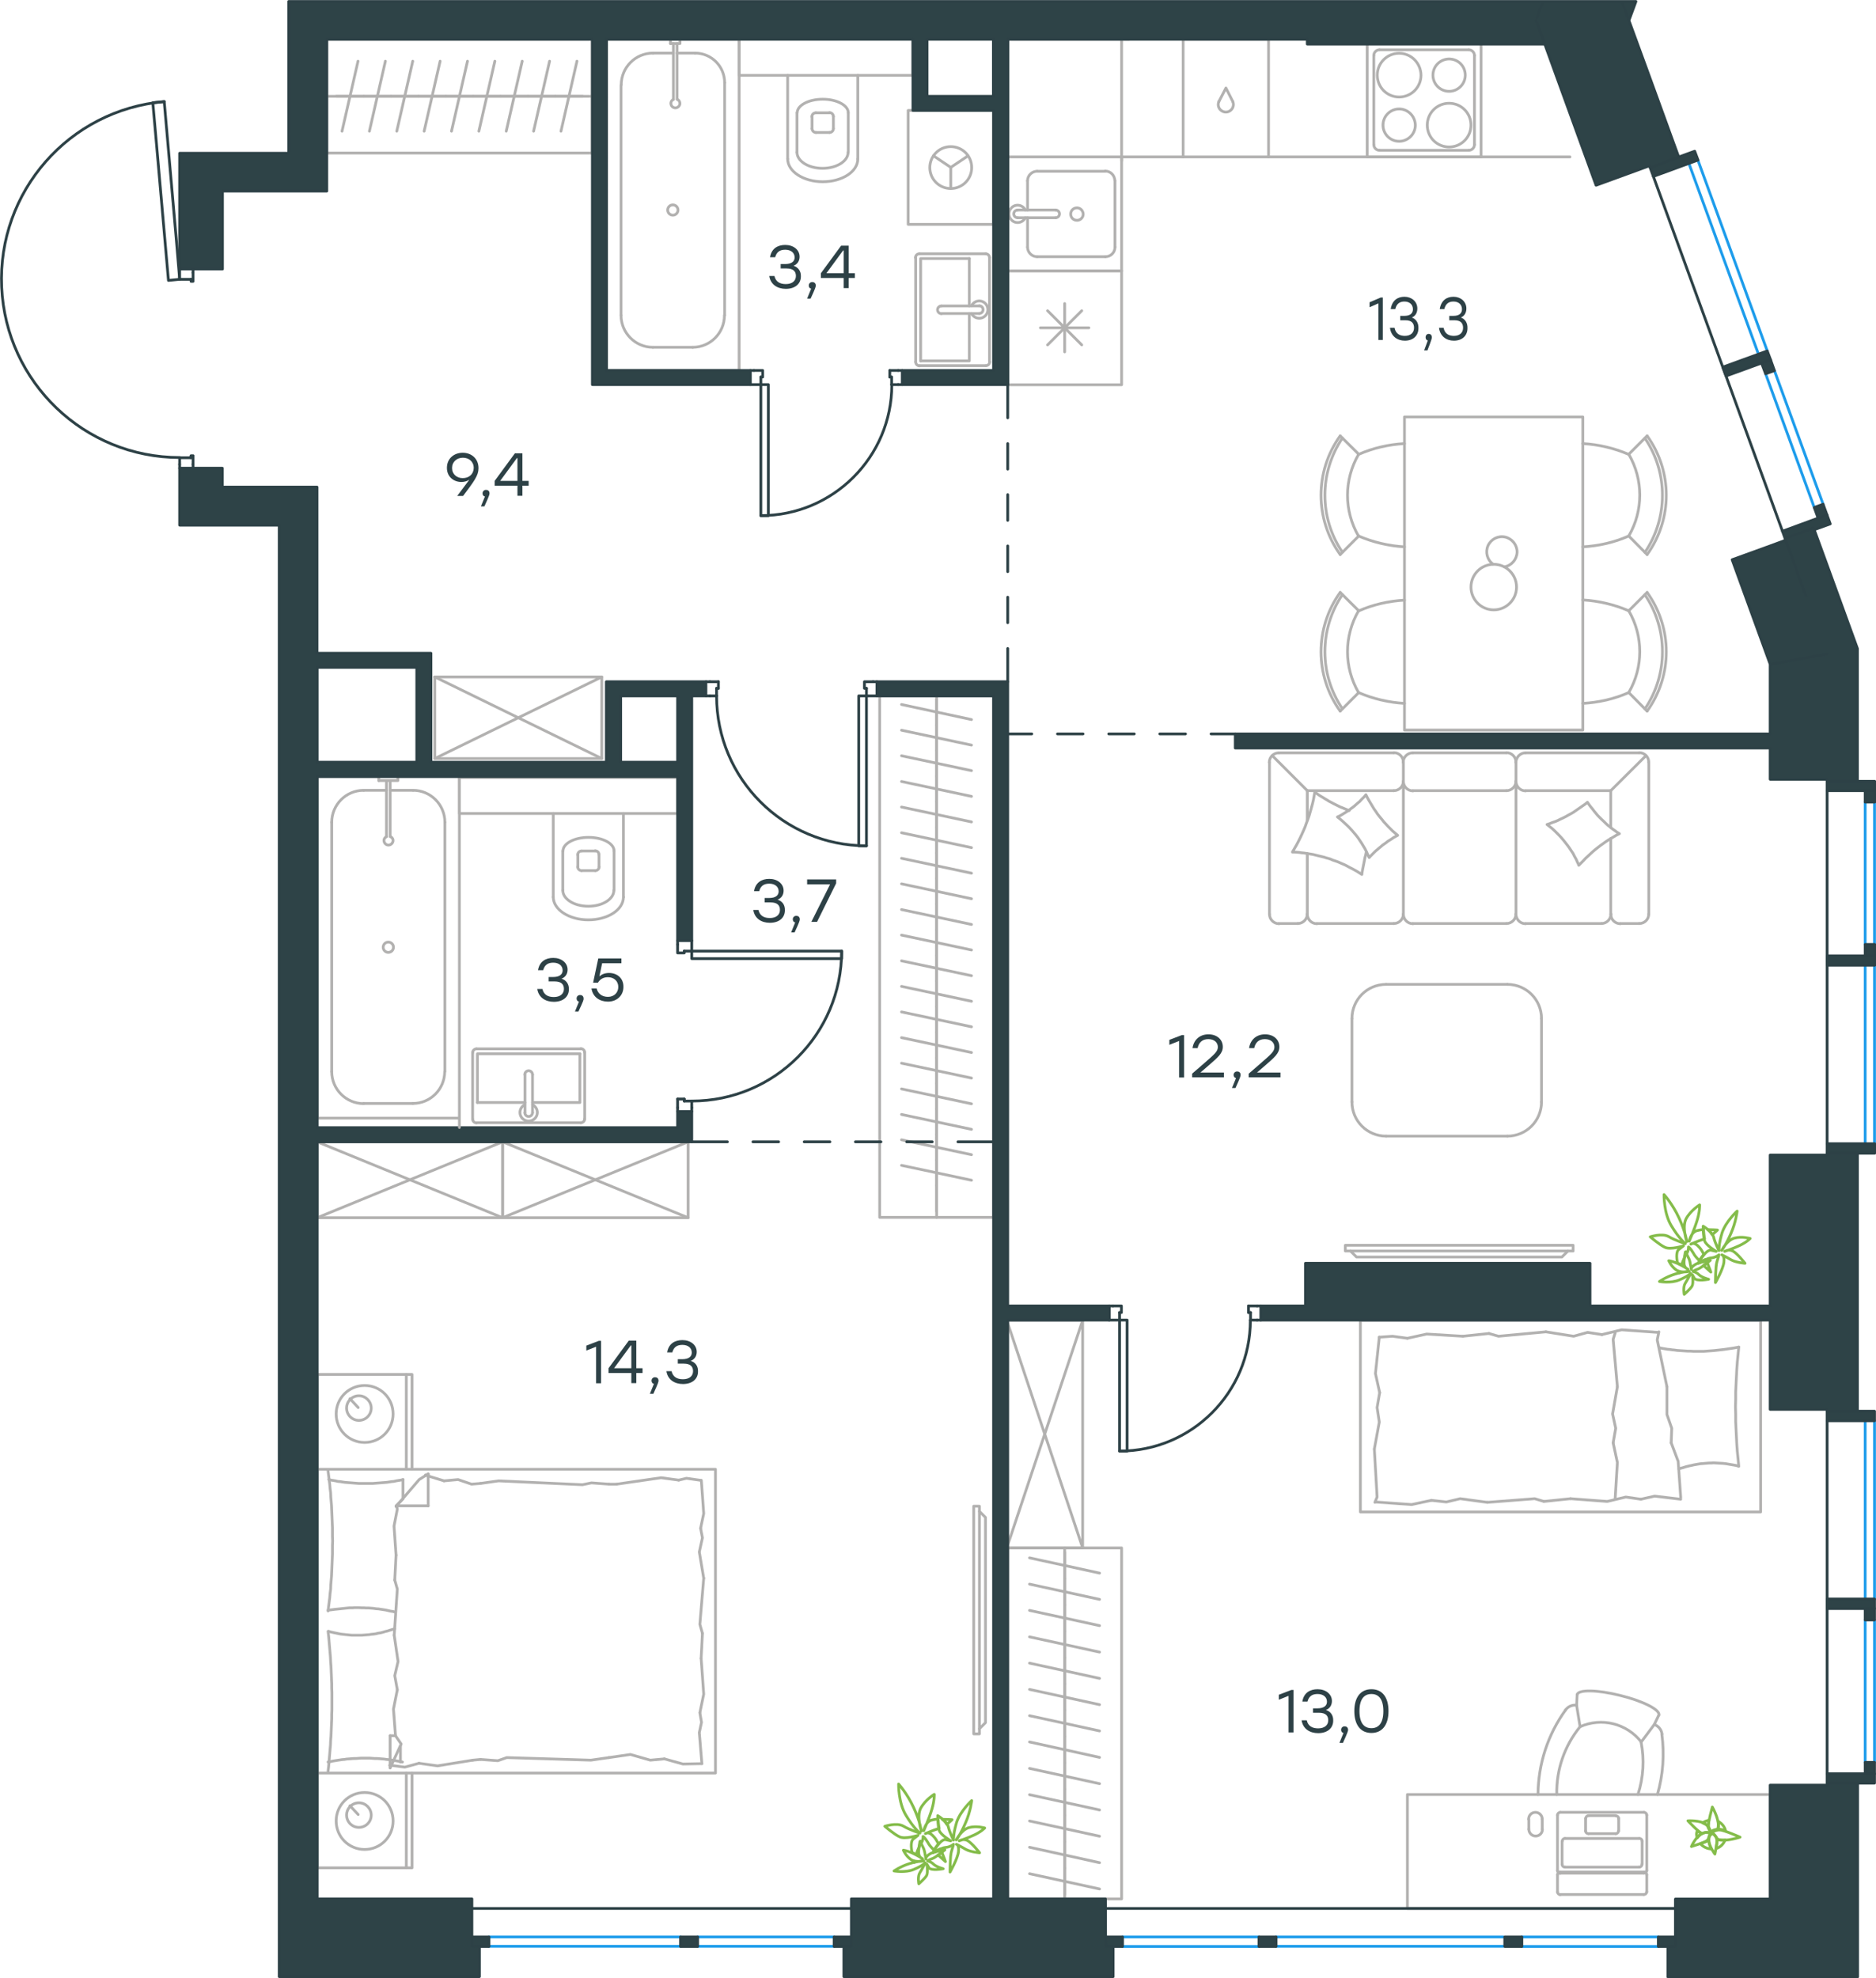 <?xml version="1.0" encoding="utf-8"?>
<!-- Generator: Adobe Illustrator 26.5.0, SVG Export Plug-In . SVG Version: 6.00 Build 0)  -->
<svg version="1.1" id="Слой_1" xmlns:xodm="http://www.corel.com/coreldraw/odm/2003"
	 xmlns="http://www.w3.org/2000/svg" xmlns:xlink="http://www.w3.org/1999/xlink" x="0px" y="0px" viewBox="0 0 1021.3 1076.5"
	 style="enable-background:new 0 0 1021.3 1076.5;" xml:space="preserve">
<style type="text/css">
	.st0{fill:none;stroke:#84BC4A;stroke-width:1.5;stroke-linecap:round;stroke-linejoin:round;stroke-miterlimit:10;}
	.st1{fill:none;stroke:#B2B1B0;stroke-width:1.5;stroke-linecap:round;stroke-linejoin:round;stroke-miterlimit:10;}
	.st2{fill:none;stroke:#1D9CEB;stroke-width:1.5;stroke-linecap:round;stroke-linejoin:round;stroke-miterlimit:10;}
	.st3{fill:none;stroke:#2D4146;stroke-width:1.5;stroke-linecap:round;stroke-linejoin:round;stroke-miterlimit:10;}
	
		.st4{fill-rule:evenodd;clip-rule:evenodd;fill:#2E4347;stroke:#2D4146;stroke-width:1.5;stroke-linecap:round;stroke-linejoin:round;stroke-miterlimit:10;}
	.st5{fill:#2D4146;}
</style>
<g id="Слой_x0020_1">
	<path class="st0" d="M932.4,997.6c0,0-2.1,0.7-2.1,3.9s3.3,7.5,3.3,7.5s1.4-6.7,1.1-8.2C934.5,999.3,932.4,997.6,932.4,997.6z"/>
	<path class="st0" d="M931,997.7c0,0,0.7-2.6-2.3-4.9c-3-2.3-9.8-1.9-9.8-1.9s5.6,6,7.4,6.7c0.2,0,0.4,0.2,0.5,0.2
		C928.7,996.9,930.1,997.2,931,997.7z"/>
	<path class="st0" d="M925.7,1003.4c1.4,1.6,3.7,2.8,6,2.8l0,0c-0.7-1.4-1.4-3-1.4-4.6c0-0.4,0-0.5,0-0.9c-0.4,0.5-0.5,0.9-0.9,1.2
		C928.9,1002.3,927.3,1002.8,925.7,1003.4L925.7,1003.4z M924,996.2c-0.2,0.7-0.4,1.4-0.4,2.1c0,0.5,0.2,1.4,0.4,1.9
		c0.7-0.9,1.6-1.8,2.6-2.3l0,0c-0.2,0-0.4-0.2-0.5-0.2C925.7,997.6,924.8,996.9,924,996.2L924,996.2z M934.5,1000.7
		c0,0.2,0,0.2,0.2,0.4c0.2,0.7-0.2,3-0.4,4.9c2.3-0.7,4-2.5,4.9-4.7c-1.2,0.2-2.6,0-3.7-0.2C935.2,1000.7,934.8,1000.7,934.5,1000.7
		L934.5,1000.7z M931.3,998.4L931.3,998.4L931.3,998.4z M931,996.5c0,0.2,0,0.2,0,0.4h0.2L931,996.5z M930.4,990.6
		c-1.2,0.2-2.5,0.7-3.5,1.4c0.5,0.4,1.2,0.5,1.8,0.9c0.5,0.5,1.2,0.9,1.4,1.4c0-0.2,0-0.4,0-0.5C930.1,993.2,930.1,992,930.4,990.6
		L930.4,990.6z M939.4,996.3c-0.5-2.3-2.1-4-4-5.1c0.2,0.9,0.2,1.8,0.2,2.5c0,0.7-0.2,1.4-0.4,1.8c0.4,0,0.7,0,1.1,0
		C936.7,995.5,938,995.8,939.4,996.3L939.4,996.3z"/>
	<path class="st0" d="M935,995.5c0.2-0.5,0.4-1.1,0.4-1.8c0.4-4-3.2-10.3-3.2-10.3s-2.3,8.4-2.3,10.7c0,0.2,0,0.4,0,0.5
		c0.5,0.9,0.9,1.6,0.9,2.3l0.2,0.2C931.8,996.3,933.6,995.6,935,995.5L935,995.5z"/>
	<path class="st0" d="M931,997.7c0.4,0.2,0.5,0.4,0.5,0.4s0,0.2-0.2,0.4l0,0c0.5-0.5,1.1-0.7,1.1-0.7s1.8,1.4,2.3,3
		c0.4,0.2,0.5,0.2,0.7,0.4c4.4,1.1,11.9-1.4,11.9-1.4s-8.8-3.9-11-3.9c-1.8-0.2-4,1.1-4.9,1.4C931,997.4,931,997.7,931,997.7
		L931,997.7z"/>
	<path class="st0" d="M931.3,998.1c0,0-1.8-1.8-4.9-0.2c-3.2,1.6-5.6,7-5.6,7s7-2.1,8.4-3.2c0.4-0.4,0.7-0.7,0.9-1.2
		c0.2-1.1,0.5-1.8,0.9-2.3C931.3,998.1,931.3,998.1,931.3,998.1L931.3,998.1z"/>
	<path class="st0" d="M497.9,1013c0,0.2-0.2,0.6-0.2,0.6h-0.2c0-0.2-0.2-0.4-0.2-0.8C497.6,1013,497.6,1013,497.9,1013L497.9,1013z
		 M512.8,1008.1c1.1,2.7,1.9,5,1.9,5s-1.9-1.7-4-3.6C511.3,1009.2,512.1,1008.5,512.8,1008.1L512.8,1008.1z M511.9,1006.2
		c0.2,0.2,0.2,0.6,0.4,0.8c-0.8,0.2-2.1,0.6-3.2,0.8l-0.2-0.2C509.6,1007.3,510.7,1006.7,511.9,1006.2L511.9,1006.2z M513,990.1
		c2.7,0,5.3,0.2,5.3,0.2s-1.3,1.3-2.9,2.5C514.7,991.5,514,990.7,513,990.1L513,990.1z M500.8,997.6c0,0-3.4-2.7-7.6-9.7
		c-4.2-6.9-4-17-4-17s4.6,5,8.2,12.8c3.6,7.8,4.2,12.8,4.2,12.8s-2.7-7.8-0.4-12.4c2.5-4.6,7.4-7.6,7.4-7.6s0.2,3.2-1.3,8.2
		c-1.5,5-4.4,11.6-4.4,11.6s0.8-4.6,4-5.7c0.8-0.2,2.3-0.6,3.8-0.6c0.2,1.5,0.2,3.6,0.6,5c-0.2,0.2-0.6,0.2-0.6,0.2
		c-3.4,1.1-6.9,2.7-6.9,2.7s1.7-1.7,4.6,1.7c0.8,0.8,1.7,2.3,2.5,3.8c-0.8,1.1-1.9,2.5-2.5,3.4c-1.5-1.5-2.7-2.9-3.2-4
		c-1.7-2.9-2.7-3.4-2.7-3.4s0.2,1.5-0.8,3.4c-0.4-0.6-0.6-0.8-0.6-0.8s-0.2,1.3-0.6,2.9c-0.6,1.3-1.3,2.7-1.7,4.4
		c-0.6-0.4-1.3-0.6-2.1-1.1l-0.2-0.2c-0.6-2.9-0.6-6.1,0.6-7.1l2.7-2.1c0,0-7.1,2.3-10.1,0.8c-2.9-1.3-8-5.7-8-5.7s6.3-2.1,9.9-0.2
		C495.3,995.9,500.8,997.6,500.8,997.6L500.8,997.6z"/>
	<path class="st0" d="M519.1,1001.4c0,0-0.2-3.4,1.7-9.7c2.1-6.3,8.2-11.8,8.2-11.8s-0.6,5.9-3.4,12.2c-2.7,6.3-5,9.2-5,9.2
		s2.7-5.5,6.9-6.7c4.2-1.1,8.6,0.2,8.6,0.2s-1.7,1.9-5.7,3.8c-4,1.9-8.2,3.2-8.2,3.2s2.1-1.3,4.4-0.2c2.5,1.3,6.7,6.7,6.7,6.7
		s-5-0.4-7.6-1.9c-2.5-1.5-5-2.7-5-2.7s1.5,0.2,1.1,4c-0.4,3.8-4.6,11.1-4.6,11.1s0-8.8,0.8-11.3c0.8-2.5,1.1-3.8,1.1-3.8
		s-1.7,1.5-4.4,1.7c-2.1,0.2-4.6,1.9-6.3,2.7c-0.2,0.2-0.6,0.2-0.6,0.2c0.8-1.5,4.6-7.8,7.1-7.1l2.7,0.6c0,0-5.5-3.2-6.3-5.7
		c-0.8-2.5-0.8-8-0.8-8s4.6,2.7,5.7,5.9C517,997.4,519.1,1001.4,519.1,1001.4L519.1,1001.4z"/>
	<path class="st0" d="M503.7,1013.8c0,0-1.7,1.7-6.3,3.6c-4.6,1.9-10.7,0.8-10.7,0.8s3.6-2.5,8.4-4c5-1.5,7.8-1.5,7.8-1.5
		s-4.4,1.1-7.1-0.8c-2.7-1.9-4-5-4-5s1.9,0.2,4.8,1.5c2.9,1.3,5.7,3.2,5.7,3.2s-1.7-0.6-2.1-2.5c-0.4-1.9,0.6-6.9,0.6-6.9
		s2.1,3.2,2.5,5.3c0.4,2.1,0.8,4.2,0.8,4.2s-0.6-0.8,1.7-2.5c2.3-1.7,8.6-2.5,8.6-2.5s-5,4.2-6.9,4.8c-1.9,0.6-2.5,1.3-2.5,1.3
		s1.7,0.2,3.2,1.7c1.5,1.5,5.3,2.5,5.3,2.5s-6.7,1.3-7.8-0.6l-1.1-1.9c0,0,0.8,4.6-0.2,6.3c-1.1,1.7-4.2,4.4-4.2,4.4s-0.8-4,0.6-6.1
		C502.3,1016.7,503.7,1013.8,503.7,1013.8L503.7,1013.8z"/>
	<path class="st0" d="M914.6,692.1c0,0.2-0.2,0.6-0.2,0.6h-0.2c0-0.2-0.2-0.4-0.2-0.8C914.4,692.1,914.4,692.1,914.6,692.1z
		 M929.5,687.3c1.1,2.7,1.9,5,1.9,5s-1.9-1.7-4-3.6C928,688.3,928.8,687.7,929.5,687.3z M928.6,685.4c0.2,0.2,0.2,0.6,0.4,0.8
		c-0.8,0.2-2.1,0.6-3.2,0.8l-0.2-0.2C926.3,686.4,927.4,685.8,928.6,685.4L928.6,685.4z M929.7,669.2c2.7,0,5.3,0.2,5.3,0.2
		s-1.3,1.3-2.9,2.5C931.4,670.7,930.7,669.8,929.7,669.2z M917.5,676.8c0,0-3.4-2.7-7.6-9.7c-4.2-6.9-4-17-4-17s4.6,5,8.2,12.8
		c3.6,7.8,4.2,12.8,4.2,12.8s-2.7-7.8-0.4-12.4c2.5-4.6,7.4-7.6,7.4-7.6s0.2,3.2-1.3,8.2c-1.5,5-4.4,11.6-4.4,11.6s0.8-4.6,4-5.7
		c0.8-0.2,2.3-0.6,3.8-0.6c0.2,1.5,0.2,3.6,0.6,5c-0.2,0.2-0.6,0.2-0.6,0.2c-3.4,1.1-6.9,2.7-6.9,2.7s1.7-1.7,4.6,1.7
		c0.8,0.8,1.7,2.3,2.5,3.8c-0.8,1-1.9,2.5-2.5,3.4c-1.5-1.5-2.7-2.9-3.2-4c-1.7-2.9-2.7-3.4-2.7-3.4s0.2,1.5-0.8,3.4
		c-0.4-0.6-0.6-0.8-0.6-0.8s-0.2,1.3-0.6,2.9c-0.6,1.3-1.3,2.7-1.7,4.4c-0.6-0.4-1.3-0.6-2.1-1.1l-0.2-0.2c-0.6-2.9-0.6-6.1,0.6-7.1
		l2.7-2.1c0,0-7.1,2.3-10.1,0.8c-2.9-1.3-8-5.7-8-5.7s6.3-2.1,9.9-0.2C912,675.1,917.5,676.8,917.5,676.8L917.5,676.8z"/>
	<path class="st0" d="M935.8,680.6c0,0-0.2-3.4,1.7-9.7c2.1-6.3,8.2-11.8,8.2-11.8s-0.6,5.9-3.4,12.2c-2.7,6.3-5,9.2-5,9.2
		s2.7-5.5,6.9-6.7c4.2-1.1,8.6,0.2,8.6,0.2s-1.7,1.9-5.7,3.8c-4,1.9-8.2,3.2-8.2,3.2s2.1-1.3,4.4-0.2c2.5,1.3,6.7,6.7,6.7,6.7
		s-5-0.4-7.6-1.9c-2.5-1.5-5-2.7-5-2.7s1.5,0.2,1.1,4c-0.4,3.8-4.6,11.1-4.6,11.1s0-8.8,0.8-11.3c0.8-2.5,1.1-3.8,1.1-3.8
		s-1.7,1.5-4.4,1.7c-2.1,0.2-4.6,1.9-6.3,2.7c-0.2,0.2-0.6,0.2-0.6,0.2c0.8-1.5,4.6-7.8,7.1-7.1l2.7,0.6c0,0-5.5-3.2-6.3-5.7
		c-0.8-2.5-0.8-8-0.8-8s4.6,2.7,5.7,5.9C933.7,676.6,935.8,680.6,935.8,680.6L935.8,680.6z"/>
	<path class="st0" d="M920.4,693c0,0-1.7,1.7-6.3,3.6c-4.6,1.9-10.7,0.8-10.7,0.8s3.6-2.5,8.4-4c5-1.5,7.8-1.5,7.8-1.5
		s-4.4,1.1-7.1-0.8c-2.7-1.9-4-5-4-5s1.9,0.2,4.8,1.5c2.9,1.3,5.7,3.2,5.7,3.2s-1.7-0.6-2.1-2.5c-0.4-1.9,0.6-6.9,0.6-6.9
		s2.1,3.2,2.5,5.3c0.4,2.1,0.8,4.2,0.8,4.2s-0.6-0.8,1.7-2.5c2.3-1.7,8.6-2.5,8.6-2.5s-5,4.2-6.9,4.8c-1.9,0.6-2.5,1.3-2.5,1.3
		s1.7,0.2,3.2,1.7c1.5,1.5,5.3,2.5,5.3,2.5s-6.7,1.3-7.8-0.6l-1.1-1.9c0,0,0.8,4.6-0.2,6.3c-1.1,1.7-4.2,4.4-4.2,4.4s-0.8-4,0.6-6.1
		C919,695.9,920.4,693,920.4,693L920.4,693z"/>
	<line class="st1" x1="570.3" y1="187.7" x2="588.9" y2="169.1"/>
	<line class="st1" x1="588.9" y1="187.7" x2="570.3" y2="169.1"/>
	<line class="st1" x1="566.4" y1="178.4" x2="592.8" y2="178.4"/>
	<line class="st1" x1="579.6" y1="191.5" x2="579.6" y2="165.2"/>
	<polyline class="st1" points="548.6,147.4 610.6,147.4 610.6,209.4 548.6,209.4 548.6,147.4 	"/>
	<line class="st1" x1="559.4" y1="98.3" x2="559.4" y2="114.3"/>
	<path class="st1" d="M586.3,113.1c-1.9,0-3.4,1.5-3.4,3.4c0,1.9,1.5,3.4,3.4,3.4c1.9,0,3.4-1.5,3.4-3.4
		C589.6,114.6,588.1,113.1,586.3,113.1"/>
	<path class="st1" d="M574.7,118.5c1.1,0,2.1-0.9,2.1-2.1c0-1.1-0.9-2.1-2.1-2.1"/>
	<line class="st1" x1="554" y1="114.3" x2="574.7" y2="114.3"/>
	<path class="st1" d="M554,114.3c-1.1,0-2.1,0.9-2.1,2.1c0,1.1,0.9,2.1,2.1,2.1"/>
	<line class="st1" x1="554" y1="118.5" x2="574.7" y2="118.5"/>
	<path class="st1" d="M558.2,114.3c-1-2-3.2-3-5.3-2.5c-2.1,0.5-3.6,2.4-3.6,4.6c0,2.2,1.5,4.1,3.6,4.6c2.1,0.5,4.3-0.5,5.3-2.5"/>
	<path class="st1" d="M564.6,93.2c-2.8,0-5.2,2.3-5.2,5.2"/>
	<path class="st1" d="M559.4,134.5c0,2.8,2.3,5.2,5.2,5.2"/>
	<path class="st1" d="M606.9,98.3c0-2.8-2.3-5.2-5.2-5.2"/>
	<path class="st1" d="M601.8,139.7c2.9,0,5.2-2.3,5.2-5.2"/>
	<line class="st1" x1="564.6" y1="93.2" x2="601.8" y2="93.2"/>
	<line class="st1" x1="607" y1="98.3" x2="607" y2="134.5"/>
	<line class="st1" x1="601.8" y1="139.7" x2="564.6" y2="139.7"/>
	<line class="st1" x1="559.4" y1="134.5" x2="559.4" y2="118.5"/>
	<polyline class="st1" points="548.6,85.4 610.6,85.4 610.6,147.4 548.6,147.4 548.6,85.4 	"/>
	<path class="st1" d="M663.6,55.2c-0.8,1.7-0.3,3.8,1.2,4.9c1.5,1.2,3.6,1.2,5.1,0c1.5-1.2,2-3.2,1.2-4.9"/>
	<polyline class="st1" points="671.1,55.2 667.4,47.9 663.6,55.2 	"/>
	<polyline class="st1" points="690.6,21.4 690.6,85.4 644.1,85.4 644.1,21.4 690.6,21.4 	"/>
	<path class="st1" d="M788.9,56.2c-6.6,0-11.9,5.3-11.9,11.9c0,6.6,5.3,11.9,11.9,11.9c6.6,0,11.9-5.3,11.9-11.9
		C800.8,61.5,795.5,56.2,788.9,56.2"/>
	<path class="st1" d="M788.9,32.1c-4.8,0-8.8,3.9-8.8,8.8c0,4.8,3.9,8.8,8.8,8.8c4.8,0,8.8-3.9,8.8-8.8
		C797.7,36,793.8,32.1,788.9,32.1"/>
	<path class="st1" d="M761.7,29c-6.6,0-11.9,5.3-11.9,11.9c0,6.6,5.3,11.9,11.9,11.9c6.6,0,11.9-5.3,11.9-11.9
		C773.5,34.3,768.2,29,761.7,29"/>
	<path class="st1" d="M761.7,59.3c-4.8,0-8.8,3.9-8.8,8.8c0,4.8,3.9,8.8,8.8,8.8c4.8,0,8.8-3.9,8.8-8.8
		C770.4,63.2,766.5,59.3,761.7,59.3"/>
	<path class="st1" d="M802.7,30.2c0-1.7-1.4-3.1-3.1-3.1"/>
	<path class="st1" d="M799.6,81.8c1.7,0,3.1-1.4,3.1-3.1"/>
	<path class="st1" d="M751,27.1c-1.7,0-3.1,1.4-3.1,3.1"/>
	<path class="st1" d="M747.9,78.7c0,1.7,1.4,3.1,3.1,3.1"/>
	<line class="st1" x1="802.7" y1="30.2" x2="802.7" y2="78.7"/>
	<line class="st1" x1="751" y1="27.1" x2="799.6" y2="27.1"/>
	<line class="st1" x1="747.9" y1="78.7" x2="747.9" y2="30.2"/>
	<line class="st1" x1="799.6" y1="81.8" x2="751" y2="81.8"/>
	<polyline class="st1" points="806.3,24 806.3,85.4 744.3,85.4 744.3,24 	"/>
	<polyline class="st1" points="610.6,87.5 610.6,85.4 644.1,85.4 	"/>
	<line class="st1" x1="690.6" y1="85.4" x2="854.7" y2="85.4"/>
	<polyline class="st1" points="548.6,85.4 548.6,21.4 614.7,21.4 	"/>
	<line class="st1" x1="610.6" y1="85.4" x2="610.6" y2="21.4"/>
	<polyline class="st1" points="946.6,733.1 943.9,733.6 941.2,734 938.5,734.4 935.8,734.7 933.1,735 931.7,735.1 930.3,735.2 
		929,735.3 927.6,735.4 926.3,735.4 925,735.4 923.5,735.4 921.9,735.4 920.4,735.3 918.9,735.3 917.4,735.2 915.9,735.1 914.4,735 
		912.9,734.9 911.6,734.7 910.4,734.6 909.1,734.4 907.9,734.3 906.7,734.1 905.5,733.9 904.4,733.7 903.3,733.4 	"/>
	<polyline class="st1" points="914,799.4 915.1,799 916.3,798.7 917.5,798.3 918.6,798 919.8,797.7 920.9,797.5 922.1,797.2 
		923.3,797 924.4,796.8 925.6,796.6 926.8,796.5 928,796.4 929.2,796.3 930.4,796.2 931.6,796.2 932.8,796.1 934.5,796.2 
		936.3,796.3 938.1,796.4 939.8,796.6 941.5,796.9 943.3,797.2 945,797.5 945.8,797.7 946.6,798 946.2,793.9 945.8,789.9 
		945.5,785.9 945.3,781.9 945.1,777.8 944.9,773.7 944.9,769.6 944.8,765.5 944.9,761.5 944.9,757.5 945.1,753.4 945.3,749.3 
		945.5,745.3 945.8,741.2 946.2,737.2 946.6,733.1 	"/>
	<polyline class="st1" points="909.8,785.2 913.6,795.3 915,815 	"/>
	<polyline class="st1" points="903.1,724.8 902.2,729.2 907.5,754.7 	"/>
	<polyline class="st1" points="907.5,754.7 907.5,769.8 910.1,777.3 909.8,785.2 	"/>
	<polyline class="st1" points="915,815.9 900.8,814.2 893.3,815.9 	"/>
	<polyline class="st1" points="751.1,757.9 748.8,747.5 750.9,727.7 	"/>
	<polyline class="st1" points="748.5,817.6 749.7,814.7 748.2,788.6 	"/>
	<polyline class="st1" points="748.2,788.6 750.9,773.9 749.7,766 751.1,757.9 	"/>
	<polyline class="st1" points="766.2,728.3 776.7,726 796.4,727.2 	"/>
	<polyline class="st1" points="750.9,727.7 758.1,727.2 766.2,728.3 	"/>
	<polyline class="st1" points="872.1,726.3 882.8,723.7 902.5,725.1 	"/>
	<polyline class="st1" points="810.6,725.7 815.8,727.2 841.6,724.8 	"/>
	<polyline class="st1" points="841.6,724.8 856.7,727.2 864.3,725.1 872.1,726.3 	"/>
	<line class="st1" x1="796.4" y1="727.2" x2="810.6" y2="725.7"/>
	<polyline class="st1" points="893.3,815.9 885.1,814.7 875,817.1 855,815.6 	"/>
	<polyline class="st1" points="779.3,816.5 768.5,818.8 748.8,817.4 	"/>
	<polyline class="st1" points="840.5,817.1 835.5,815.6 809.7,817.6 	"/>
	<polyline class="st1" points="809.7,817.6 794.9,815.6 787.4,817.4 779.3,816.5 	"/>
	<line class="st1" x1="855" y1="815.6" x2="840.5" y2="817.1"/>
	<polyline class="st1" points="878.2,785.2 880.5,795.9 879.3,815.6 	"/>
	<polyline class="st1" points="879.3,725.4 878.2,728.9 880.5,754.7 	"/>
	<polyline class="st1" points="880.5,754.7 877.9,769.5 879.6,777.3 878.2,785.2 	"/>
	<polyline class="st1" points="958.5,822.8 740.6,822.8 740.6,718.5 958.5,718.5 958.5,822.8 	"/>
	<path class="st1" d="M891.7,976.6c3-9.2,3.6-19.1,1.7-28.6"/>
	<path class="st1" d="M904.8,943.7c-0.3-2.4-1.9-4.3-4.1-5.2"/>
	<path class="st1" d="M902.3,976.6c3.1-10.7,3.9-21.9,2.4-32.9"/>
	<path class="st1" d="M858.3,928c-2.4-0.3-4.7,0.7-6.1,2.7"/>
	<path class="st1" d="M852.3,930.6c-9.7,13.4-14.9,29.5-15,46"/>
	<path class="st1" d="M860.2,939.7c-8.5,10.4-13,23.5-12.7,36.9"/>
	<path class="st1" d="M903.1,933.3c0.7-2.8-8.7-7.6-21-10.6c-12.3-3.1-22.8-3.3-23.5-0.5"/>
	<line class="st1" x1="900.6" y1="938.5" x2="903.1" y2="933.3"/>
	<polyline class="st1" points="860.2,939.7 858.3,928 858.6,922.2 	"/>
	<line class="st1" x1="893.5" y1="948" x2="900.6" y2="938.5"/>
	<path class="st1" d="M893.5,948c-7.9-10.1-21.6-13.5-33.3-8.3"/>
	<path class="st1" d="M839.6,990c0-2-1.6-3.7-3.7-3.7s-3.7,1.6-3.7,3.7"/>
	<path class="st1" d="M832.3,995.5c0,2,1.6,3.7,3.7,3.7s3.7-1.6,3.7-3.7"/>
	<line class="st1" x1="847.9" y1="1018" x2="847.9" y2="987.8"/>
	<line class="st1" x1="896.5" y1="1018" x2="896.5" y2="987.8"/>
	<line class="st1" x1="847.9" y1="1029.6" x2="847.9" y2="1020.3"/>
	<line class="st1" x1="896.5" y1="1029.6" x2="896.5" y2="1020.3"/>
	<path class="st1" d="M849.4,1018.8c-0.8,0-1.5,0.7-1.5,1.5"/>
	<path class="st1" d="M896.5,1020.3c0-0.8-0.7-1.5-1.5-1.5"/>
	<path class="st1" d="M847.9,1029.6c0,0.8,0.7,1.5,1.5,1.5"/>
	<path class="st1" d="M894.9,1031c0.4,0,0.8-0.1,1.1-0.4c0.3-0.3,0.5-0.7,0.5-1.1"/>
	<line class="st1" x1="849.4" y1="1018.8" x2="895" y2="1018.8"/>
	<line class="st1" x1="894.9" y1="1031" x2="849.4" y2="1031"/>
	<line class="st1" x1="832.3" y1="995.5" x2="832.3" y2="990"/>
	<line class="st1" x1="839.6" y1="990" x2="839.6" y2="995.5"/>
	<path class="st1" d="M864.8,988.1c-0.9,0-1.5,0.7-1.5,1.5"/>
	<path class="st1" d="M863.2,996.4c0,0.9,0.7,1.5,1.5,1.5"/>
	<path class="st1" d="M879.6,997.9c0.9,0,1.5-0.7,1.5-1.5"/>
	<path class="st1" d="M881.2,989.7c0-0.9-0.7-1.5-1.5-1.5"/>
	<line class="st1" x1="863.2" y1="996.4" x2="863.2" y2="989.6"/>
	<line class="st1" x1="864.8" y1="988.1" x2="879.6" y2="988.1"/>
	<line class="st1" x1="881.2" y1="989.6" x2="881.2" y2="996.4"/>
	<line class="st1" x1="879.6" y1="997.9" x2="864.8" y2="997.9"/>
	<path class="st1" d="M852,1000.5c-0.9,0-1.5,0.7-1.5,1.5"/>
	<path class="st1" d="M850.4,1014.6c0,0.9,0.7,1.5,1.5,1.5"/>
	<path class="st1" d="M892.4,1016.1c0.9,0,1.5-0.7,1.5-1.5"/>
	<path class="st1" d="M894,1002c0-0.9-0.7-1.5-1.5-1.5"/>
	<line class="st1" x1="850.4" y1="1014.5" x2="850.4" y2="1002"/>
	<line class="st1" x1="852" y1="1000.5" x2="892.4" y2="1000.5"/>
	<line class="st1" x1="894" y1="1002" x2="894" y2="1014.5"/>
	<line class="st1" x1="892.4" y1="1016.1" x2="852" y2="1016.1"/>
	<path class="st1" d="M849.4,986.3c-0.8,0-1.5,0.7-1.5,1.5"/>
	<path class="st1" d="M896.5,987.8c0-0.8-0.7-1.5-1.5-1.5"/>
	<path class="st1" d="M847.9,1018c0,0.8,0.7,1.5,1.5,1.5"/>
	<path class="st1" d="M894.9,1019.4c0.4,0,0.8-0.1,1.1-0.4c0.3-0.3,0.5-0.7,0.5-1.1"/>
	<line class="st1" x1="849.4" y1="986.3" x2="895" y2="986.3"/>
	<line class="st1" x1="894.9" y1="1019.4" x2="849.4" y2="1019.4"/>
	<polyline class="st1" points="766.2,1038.6 766.2,976.6 963.7,976.6 963.7,1038.6 766.2,1038.6 	"/>
	<polyline class="st1" points="533.2,940.8 536.5,937.5 536.5,825.8 533.2,822.5 	"/>
	<polyline class="st1" points="533.2,943.6 530.1,943.6 530.1,819.7 533.2,819.7 533.2,943.6 	"/>
	<line class="st1" x1="579.6" y1="1031" x2="579.6" y2="1016.7"/>
	<line class="st1" x1="560.5" y1="1019.7" x2="598.6" y2="1028"/>
	<line class="st1" x1="579.6" y1="1016.7" x2="579.6" y2="1002.3"/>
	<line class="st1" x1="560.5" y1="1005.3" x2="598.6" y2="1013.7"/>
	<line class="st1" x1="579.6" y1="1002.3" x2="579.6" y2="988"/>
	<line class="st1" x1="560.5" y1="991" x2="598.6" y2="999.3"/>
	<line class="st1" x1="579.6" y1="988" x2="579.6" y2="973.7"/>
	<line class="st1" x1="560.5" y1="976.7" x2="598.6" y2="985"/>
	<line class="st1" x1="579.6" y1="973.7" x2="579.6" y2="959.4"/>
	<line class="st1" x1="560.5" y1="962.4" x2="598.6" y2="970.7"/>
	<line class="st1" x1="579.6" y1="959.4" x2="579.6" y2="945"/>
	<line class="st1" x1="560.5" y1="948" x2="598.6" y2="956.4"/>
	<line class="st1" x1="579.6" y1="945" x2="579.6" y2="930.7"/>
	<line class="st1" x1="560.5" y1="933.7" x2="598.6" y2="942"/>
	<line class="st1" x1="579.6" y1="1033.4" x2="579.6" y2="842.4"/>
	<line class="st1" x1="579.6" y1="930.7" x2="579.6" y2="916.4"/>
	<line class="st1" x1="560.5" y1="919.4" x2="598.6" y2="927.7"/>
	<line class="st1" x1="579.6" y1="916.4" x2="579.6" y2="902.1"/>
	<line class="st1" x1="560.5" y1="905.1" x2="598.6" y2="913.4"/>
	<line class="st1" x1="579.6" y1="902.1" x2="579.6" y2="887.8"/>
	<line class="st1" x1="560.5" y1="890.8" x2="598.6" y2="899.1"/>
	<line class="st1" x1="579.6" y1="887.8" x2="579.6" y2="873.4"/>
	<line class="st1" x1="560.5" y1="876.4" x2="598.6" y2="884.7"/>
	<line class="st1" x1="579.6" y1="873.4" x2="579.6" y2="859.1"/>
	<line class="st1" x1="560.5" y1="862.1" x2="598.6" y2="870.4"/>
	<line class="st1" x1="579.6" y1="859.1" x2="579.6" y2="844.8"/>
	<line class="st1" x1="560.5" y1="847.8" x2="598.6" y2="856.1"/>
	<polyline class="st1" points="548.6,842.4 610.6,842.4 610.6,1033.4 548.6,1033.4 548.6,842.4 	"/>
	<line class="st1" x1="589.4" y1="718.5" x2="548.1" y2="842.4"/>
	<polyline class="st1" points="548.1,842.4 548.1,718.5 589.4,842.4 	"/>
	<polyline class="st1" points="548.1,718.5 589.4,718.5 589.4,842.4 548.1,842.4 	"/>
	<line class="st1" x1="509.9" y1="380.5" x2="509.9" y2="394.5"/>
	<line class="st1" x1="528.9" y1="391.6" x2="490.8" y2="383.4"/>
	<line class="st1" x1="509.9" y1="394.5" x2="509.9" y2="408.4"/>
	<line class="st1" x1="528.9" y1="405.5" x2="490.8" y2="397.4"/>
	<line class="st1" x1="509.9" y1="408.4" x2="509.9" y2="422.4"/>
	<line class="st1" x1="528.9" y1="419.4" x2="490.8" y2="411.3"/>
	<line class="st1" x1="509.9" y1="422.4" x2="509.9" y2="436.3"/>
	<line class="st1" x1="528.9" y1="433.4" x2="490.8" y2="425.3"/>
	<line class="st1" x1="509.9" y1="436.3" x2="509.9" y2="450.2"/>
	<line class="st1" x1="528.9" y1="447.3" x2="490.8" y2="439.2"/>
	<line class="st1" x1="509.9" y1="450.2" x2="509.9" y2="464.2"/>
	<line class="st1" x1="528.9" y1="461.3" x2="490.8" y2="453.2"/>
	<line class="st1" x1="509.9" y1="464.2" x2="509.9" y2="478.1"/>
	<line class="st1" x1="528.9" y1="475.2" x2="490.8" y2="467.1"/>
	<line class="st1" x1="509.9" y1="478.1" x2="509.9" y2="492.1"/>
	<line class="st1" x1="528.9" y1="489.1" x2="490.8" y2="481"/>
	<line class="st1" x1="509.9" y1="492.1" x2="509.9" y2="506"/>
	<line class="st1" x1="528.9" y1="503.1" x2="490.8" y2="495"/>
	<line class="st1" x1="509.9" y1="506" x2="509.9" y2="519.9"/>
	<line class="st1" x1="528.9" y1="517" x2="490.8" y2="508.9"/>
	<line class="st1" x1="509.9" y1="519.9" x2="509.9" y2="533.9"/>
	<line class="st1" x1="528.9" y1="531" x2="490.8" y2="522.9"/>
	<line class="st1" x1="509.9" y1="378.7" x2="509.9" y2="619.3"/>
	<line class="st1" x1="509.9" y1="533.9" x2="509.9" y2="547.8"/>
	<line class="st1" x1="528.9" y1="544.9" x2="490.8" y2="536.8"/>
	<line class="st1" x1="509.9" y1="547.8" x2="509.9" y2="561.8"/>
	<line class="st1" x1="528.9" y1="558.8" x2="490.8" y2="550.7"/>
	<line class="st1" x1="509.9" y1="561.8" x2="509.9" y2="575.7"/>
	<line class="st1" x1="528.9" y1="572.8" x2="490.8" y2="564.7"/>
	<line class="st1" x1="509.9" y1="575.7" x2="509.9" y2="589.6"/>
	<line class="st1" x1="528.9" y1="586.7" x2="490.8" y2="578.6"/>
	<line class="st1" x1="509.9" y1="589.6" x2="509.9" y2="603.6"/>
	<line class="st1" x1="528.9" y1="600.7" x2="490.8" y2="592.6"/>
	<line class="st1" x1="509.9" y1="603.6" x2="509.9" y2="617.5"/>
	<line class="st1" x1="528.9" y1="614.6" x2="490.8" y2="606.5"/>
	<polyline class="st1" points="540.9,662.5 478.9,662.5 478.9,378.7 540.9,378.7 540.9,662.5 	"/>
	<line class="st1" x1="509.9" y1="619.3" x2="509.9" y2="662.5"/>
	<line class="st1" x1="509.9" y1="617.4" x2="509.9" y2="631.3"/>
	<line class="st1" x1="528.9" y1="628.4" x2="490.8" y2="620.3"/>
	<line class="st1" x1="509.9" y1="631.3" x2="509.9" y2="645.2"/>
	<line class="st1" x1="528.9" y1="642.3" x2="490.8" y2="634.2"/>
	<line class="st1" x1="509.9" y1="645.2" x2="509.9" y2="659.2"/>
	<path class="st1" d="M895.5,385.8c12.7-18.8,12.7-43.4,0-62.1"/>
	<path class="st1" d="M895.5,300.6c12.7-18.8,12.7-43.4,0-62.1"/>
	<path class="st1" d="M896.7,387c13.9-19.3,13.9-45.3,0-64.6"/>
	<line class="st1" x1="886.7" y1="376.9" x2="896.7" y2="387"/>
	<line class="st1" x1="886.7" y1="332.4" x2="896.7" y2="322.4"/>
	<path class="st1" d="M886.7,376.9c8-13.8,8-30.7,0-44.5"/>
	<path class="st1" d="M886.7,332.4c-7.9-3.4-16.4-5.4-25-5.9"/>
	<path class="st1" d="M861.7,382.8c8.6-0.5,17.1-2.4,25-5.9"/>
	<path class="st1" d="M896.7,301.8c13.9-19.3,13.9-45.3,0-64.6"/>
	<line class="st1" x1="886.7" y1="247.2" x2="896.7" y2="237.2"/>
	<line class="st1" x1="886.7" y1="291.7" x2="896.7" y2="301.8"/>
	<path class="st1" d="M886.7,291.7c8-13.8,8-30.7,0-44.5"/>
	<path class="st1" d="M861.7,297.6c8.6-0.5,17.1-2.4,25-5.9"/>
	<path class="st1" d="M886.7,247.3c-7.9-3.4-16.4-5.4-25-5.9"/>
	<path class="st1" d="M730.8,323.6c-12.7,18.8-12.7,43.4,0,62.1"/>
	<path class="st1" d="M730.8,238.4c-12.7,18.8-12.7,43.4,0,62.1"/>
	<path class="st1" d="M729.6,322.4c-13.9,19.3-13.9,45.3,0,64.6"/>
	<line class="st1" x1="739.7" y1="376.9" x2="729.6" y2="387"/>
	<line class="st1" x1="739.7" y1="332.4" x2="729.6" y2="322.4"/>
	<path class="st1" d="M739.6,332.4c-8,13.8-8,30.7,0,44.5"/>
	<path class="st1" d="M764.6,326.6c-8.6,0.5-17.1,2.4-25,5.9"/>
	<path class="st1" d="M739.6,376.9c7.9,3.4,16.4,5.4,25,5.9"/>
	<path class="st1" d="M729.6,237.2c-13.9,19.3-13.9,45.3,0,64.6"/>
	<line class="st1" x1="739.7" y1="247.2" x2="729.6" y2="237.2"/>
	<line class="st1" x1="739.7" y1="291.7" x2="729.6" y2="301.8"/>
	<path class="st1" d="M739.6,247.3c-8,13.8-8,30.7,0,44.5"/>
	<path class="st1" d="M739.6,291.7c7.9,3.4,16.4,5.4,25,5.9"/>
	<path class="st1" d="M764.6,241.4c-8.6,0.5-17.1,2.4-25,5.9"/>
	<path class="st1" d="M819,308.5c3.9-0.7,6.7-4,6.9-7.9c0.1-3.9-2.6-7.4-6.4-8.3c-3.8-0.9-7.7,1-9.4,4.6c-1.6,3.6-0.5,7.8,2.7,10.1"
		/>
	<path class="st1" d="M813.2,307.1c-6.8,0-12.4,5.5-12.4,12.4c0,6.8,5.5,12.4,12.4,12.4c6.8,0,12.4-5.5,12.4-12.4
		C825.6,312.6,820,307.1,813.2,307.1"/>
	<polyline class="st1" points="764.6,226.9 861.7,226.9 861.7,397.3 764.6,397.3 764.6,226.9 	"/>
	<line class="st1" x1="876.9" y1="430.3" x2="876.9" y2="450.4"/>
	<polyline class="st1" points="859.5,470.9 859.2,470.1 858.8,469.3 858.1,467.7 857.2,466.1 856.4,464.5 855.4,463 854.4,461.5 
		853.4,460.1 852.3,458.7 851.2,457.3 850,455.9 848.8,454.6 847.6,453.4 846.3,452.1 845,450.9 843.6,449.8 842.2,448.7 
		843.7,448.2 845.2,447.6 846.7,447.1 848.1,446.5 849.5,445.8 851,445.1 852.4,444.4 853.8,443.6 855.1,442.9 856.5,442.1 
		857.8,441.2 859.1,440.3 860.4,439.4 861.7,438.5 863,437.6 864.2,436.6 865.1,437.9 866,439.1 867,440.3 867.9,441.5 868.9,442.7 
		869.9,443.9 871,445 872.1,446.1 873.2,447.1 874.3,448.2 875.4,449.2 876.6,450.1 877.8,451.1 879.1,452 880.3,452.9 881.6,453.7 
		880,454.5 878.5,455.4 877,456.3 875.5,457.2 874,458.2 872.6,459.2 871.2,460.2 869.8,461.3 868.4,462.4 867.1,463.5 865.8,464.7 
		864.5,465.9 863.2,467.1 862,468.4 860.8,469.6 859.5,470.9 	"/>
	<line class="st1" x1="711.7" y1="430.3" x2="711.7" y2="446.3"/>
	<polyline class="st1" points="743.8,463.7 743.5,465.2 743.1,466.7 742.5,469.8 742.2,471.3 741.9,472.8 741.6,474.4 741.4,475.9 
		740.3,475.2 739.2,474.5 738.2,473.9 737.1,473.3 736,472.7 734.8,472.1 733.7,471.5 732.6,470.9 731.5,470.4 730.3,469.9 
		729.2,469.4 728,468.9 726.8,468.5 725.6,468.1 724.5,467.6 723.3,467.2 722.1,466.9 720.9,466.5 719.7,466.2 718.4,465.9 
		717.2,465.6 716,465.3 714.8,465 713.5,464.8 712.3,464.6 711.1,464.4 709.8,464.2 708.6,464.1 707.3,463.9 706.1,463.8 
		704.8,463.7 703.6,463.7 704.7,461.8 705.8,459.9 706.8,458 707.8,456 708.7,454.1 709.6,452.1 710.5,450 711.2,448 712,445.9 
		712.7,443.9 713.3,441.8 713.9,439.7 714.5,437.5 715,435.4 715.4,433.2 715.8,431 716.8,431.8 717.9,432.6 719,433.3 720.2,434 
		721.3,434.7 722.5,435.4 723.6,436.1 724.8,436.7 725.9,437.3 727.1,437.9 728.3,438.5 729.5,439.1 730.8,439.6 732,440.1 
		733.2,440.6 734.5,441.1 	"/>
	<polyline class="st1" points="745.4,466.7 745,465.9 744.6,465.1 743.9,463.5 743.1,461.9 742.2,460.4 741.3,458.9 740.3,457.4 
		739.3,455.9 738.2,454.5 737.1,453.2 735.9,451.8 734.7,450.5 733.5,449.3 732.2,448.1 730.9,446.9 729.5,445.7 728.1,444.6 
		729.2,444.1 730.3,443.5 731.4,442.8 732.4,442.2 733.5,441.5 734.5,440.9 735.4,440.1 736.4,439.4 737.4,438.6 738.3,437.8 
		739.2,437 740.2,436.2 741,435.3 741.9,434.4 742.8,433.5 743.6,432.5 744.4,434.1 745.3,435.7 746.2,437.2 747.1,438.7 748,440.2 
		749,441.6 750,443.1 751.1,444.5 752.2,445.8 753.3,447.2 754.5,448.5 755.7,449.8 756.9,451 758.2,452.3 759.5,453.4 760.9,454.6 
		759.8,455.2 758.7,455.8 757.7,456.5 756.6,457.2 755.6,457.8 754.6,458.6 753.6,459.3 752.6,460 751.7,460.8 750.7,461.6 
		749.8,462.4 748.8,463.2 747.9,464.1 747.1,464.9 746.2,465.8 745.4,466.7 	"/>
	<line class="st1" x1="876.9" y1="430.3" x2="896.1" y2="411.2"/>
	<line class="st1" x1="711.7" y1="430.3" x2="692.6" y2="411.2"/>
	<line class="st1" x1="758.8" y1="409.7" x2="696.2" y2="409.7"/>
	<line class="st1" x1="758.8" y1="430.3" x2="711.7" y2="430.3"/>
	<line class="st1" x1="830.5" y1="409.7" x2="892.4" y2="409.7"/>
	<line class="st1" x1="769.1" y1="409.7" x2="820.1" y2="409.7"/>
	<line class="st1" x1="820.1" y1="430.3" x2="769.1" y2="430.3"/>
	<line class="st1" x1="876.9" y1="430.3" x2="830.5" y2="430.3"/>
	<path class="st1" d="M830.5,409.7c-2.8,0-5.2,2.3-5.2,5.2"/>
	<path class="st1" d="M825.3,414.8c0-2.8-2.3-5.2-5.2-5.2"/>
	<path class="st1" d="M769.1,409.7c-2.8,0-5.2,2.3-5.2,5.2"/>
	<path class="st1" d="M764,414.8c0-2.8-2.3-5.2-5.2-5.2"/>
	<path class="st1" d="M825.3,425.2c0,2.8,2.3,5.2,5.2,5.2"/>
	<path class="st1" d="M820.1,430.3c2.8,0,5.2-2.3,5.2-5.2"/>
	<path class="st1" d="M764,425.2c0,2.8,2.3,5.2,5.2,5.2"/>
	<path class="st1" d="M758.8,430.3c2.8,0,5.2-2.3,5.2-5.2"/>
	<line class="st1" x1="830.5" y1="502.6" x2="871.8" y2="502.6"/>
	<line class="st1" x1="769.1" y1="502.6" x2="820.1" y2="502.6"/>
	<line class="st1" x1="716.9" y1="502.6" x2="758.8" y2="502.6"/>
	<path class="st1" d="M871.8,502.6c2.8,0,5.2-2.3,5.2-5.2"/>
	<path class="st1" d="M825.3,497.5c0,2.8,2.3,5.2,5.2,5.2"/>
	<path class="st1" d="M820.1,502.6c2.8,0,5.2-2.3,5.2-5.2"/>
	<path class="st1" d="M764,497.5c0,2.8,2.3,5.2,5.2,5.2"/>
	<path class="st1" d="M758.8,502.6c2.8,0,5.2-2.3,5.2-5.2"/>
	<path class="st1" d="M711.7,497.5c0,2.8,2.3,5.2,5.2,5.2"/>
	<path class="st1" d="M876.9,497.5c0,2.8,2.3,5.2,5.2,5.2"/>
	<path class="st1" d="M892.4,502.6c2.9,0,5.2-2.3,5.2-5.2"/>
	<path class="st1" d="M897.6,414.8c0-2.8-2.3-5.2-5.2-5.2"/>
	<path class="st1" d="M696.2,409.7c-2.8,0-5.2,2.3-5.2,5.2"/>
	<path class="st1" d="M706.5,502.6c2.8,0,5.2-2.3,5.2-5.2"/>
	<path class="st1" d="M691.1,497.5c0,2.8,2.3,5.2,5.2,5.2"/>
	<line class="st1" x1="825.3" y1="414.8" x2="825.3" y2="497.5"/>
	<line class="st1" x1="764" y1="414.8" x2="764" y2="497.5"/>
	<line class="st1" x1="897.6" y1="414.8" x2="897.6" y2="497.5"/>
	<line class="st1" x1="892.4" y1="502.6" x2="882.1" y2="502.6"/>
	<line class="st1" x1="876.9" y1="497.5" x2="876.9" y2="456.3"/>
	<line class="st1" x1="691.1" y1="414.8" x2="691.1" y2="497.5"/>
	<line class="st1" x1="696.2" y1="502.6" x2="706.6" y2="502.6"/>
	<line class="st1" x1="711.7" y1="497.5" x2="711.7" y2="464.5"/>
	<path class="st1" d="M839.2,554.3c0-10.3-8.3-18.6-18.6-18.6"/>
	<path class="st1" d="M820.6,618.3c10.3,0,18.6-8.3,18.6-18.6"/>
	<path class="st1" d="M736,599.7c0,10.3,8.3,18.6,18.6,18.6"/>
	<path class="st1" d="M754.6,535.7c-10.3,0-18.6,8.3-18.6,18.6"/>
	<line class="st1" x1="839.2" y1="599.7" x2="839.2" y2="554.3"/>
	<line class="st1" x1="820.7" y1="535.7" x2="754.6" y2="535.7"/>
	<line class="st1" x1="736" y1="554.3" x2="736" y2="599.7"/>
	<line class="st1" x1="754.6" y1="618.3" x2="820.7" y2="618.3"/>
	<line class="st1" x1="233.1" y1="802.4" x2="231.6" y2="802.8"/>
	<polyline class="st1" points="215.6,846.3 214.5,830.5 216.3,821.3 215.9,819.5 	"/>
	<polyline class="st1" points="215.3,944.6 214.2,930.1 216.3,919.6 	"/>
	<polyline class="st1" points="214.6,889.9 216.3,864.8 214.9,859.9 	"/>
	<polyline class="st1" points="216.3,919.6 214.9,911.9 216.7,904.2 214.6,889.9 	"/>
	<line class="st1" x1="214.9" y1="859.9" x2="215.6" y2="846.3"/>
	<polyline class="st1" points="219.4,805.2 218.2,805.5 216.9,805.7 215.7,805.9 214.4,806.2 213.2,806.3 211.9,806.5 210.6,806.7 
		209.3,806.8 208,806.9 206.8,807 205.5,807.1 204.2,807.2 203,807.3 201.7,807.3 200.4,807.3 199.2,807.3 197.9,807.3 196.6,807.3 
		195.3,807.3 194,807.2 192.7,807.1 191.5,807 190.2,806.9 189,806.8 187.7,806.7 186.4,806.5 185.2,806.3 183.9,806.2 182.7,805.9 
		181.5,805.7 180.2,805.5 179,805.2 	"/>
	<polyline class="st1" points="178.6,800.6 178.9,802.9 179.2,805.3 179.5,807.7 179.7,810 180,812.4 180.1,814.7 180.3,817.1 
		180.5,819.5 180.6,821.9 180.7,824.2 180.8,826.6 180.9,829 181,831.4 181,833.8 181,836.2 181.1,838.6 181,841 181,843.4 
		181,845.7 180.9,848.1 180.8,850.5 180.7,852.9 180.6,855.3 180.5,857.6 180.3,860 180.1,862.4 180,864.8 179.7,867.2 179.5,869.6 
		179.2,871.9 178.9,874.3 178.6,876.7 	"/>
	<polyline class="st1" points="257.4,957.9 238.2,961 228.1,959.6 	"/>
	<polyline class="st1" points="228.1,959.6 220.4,961.7 212.7,960.7 212.1,960.7 	"/>
	<line class="st1" x1="261.6" y1="957.5" x2="257.4" y2="957.9"/>
	<polyline class="st1" points="331.5,956.5 321.7,957.9 275.9,956.5 271,958.2 261.6,957.5 	"/>
	<polyline class="st1" points="382.1,959.8 371.8,960 361.7,957.2 	"/>
	<polyline class="st1" points="361.7,957.2 354,957.9 343.2,954.8 331.5,956.5 	"/>
	<polyline class="st1" points="335.7,807.7 359.9,804.2 369.5,805.5 	"/>
	<polyline class="st1" points="369.5,805.5 373.7,804.5 381.4,805.6 	"/>
	<line class="st1" x1="331.5" y1="807.7" x2="335.7" y2="807.7"/>
	<polyline class="st1" points="261.6,807.3 271.4,805.9 317.1,808 322,807 331.5,807.7 	"/>
	<line class="st1" x1="231.6" y1="802.8" x2="241.7" y2="805.9"/>
	<polyline class="st1" points="241.7,805.9 249.4,805.2 256.7,807.7 261.6,807.3 	"/>
	<polyline class="st1" points="178.6,876.3 182.5,875.8 184.5,875.6 186.4,875.4 188.3,875.2 190.3,875 192.1,875 193,874.9 
		194,874.9 195.3,874.9 196.7,875 198.1,875 199.4,875.1 200.7,875.1 202.1,875.2 203.4,875.3 204.7,875.5 206.1,875.6 207.4,875.8 
		208.7,876 210,876.2 211.3,876.5 212.6,876.8 214,877 215.3,877.4 	"/>
	<polyline class="st1" points="178.6,958.9 179.9,958.7 181.1,958.4 182.4,958.2 183.6,958 184.9,957.8 186.2,957.6 187.5,957.5 
		188.7,957.3 190,957.2 191.3,957.1 192.6,957 193.8,957 195.1,956.9 196.4,956.8 197.6,956.8 198.9,956.8 200.2,956.8 201.4,956.8 
		202.7,956.9 204,957 205.3,957 206.6,957.1 207.8,957.2 209.1,957.3 210.4,957.5 211.6,957.6 212.9,957.8 214.1,958 215.4,958.2 
		216.6,958.4 217.9,958.7 219.1,958.9 	"/>
	<polyline class="st1" points="214.8,886.4 213.5,886.8 212.2,887.2 211,887.6 209.7,887.9 208.4,888.3 207.2,888.6 205.9,888.8 
		204.7,889.1 203.4,889.3 202.2,889.4 200.9,889.6 199.6,889.7 198.3,889.8 197,889.9 195.7,889.9 194.3,889.9 193.3,889.9 
		192.4,889.9 191.4,889.9 190.4,889.8 189.4,889.7 188.4,889.6 187.5,889.5 186.5,889.4 185.6,889.3 184.6,889.1 183.6,888.9 
		182.7,888.7 181.7,888.5 180.8,888.3 179.9,888.1 179,887.8 	"/>
	<polyline class="st1" points="178.6,887.8 178.9,890.2 179.1,892.5 179.3,894.9 179.5,897.3 179.7,899.6 179.9,902 180,904.3 
		180.2,906.7 180.3,909.1 180.4,911.5 180.5,913.9 180.6,916.3 180.6,918.6 180.7,921 180.7,923.4 180.7,925.9 180.7,928.2 
		180.7,930.6 180.6,933 180.6,935.4 180.5,937.7 180.4,940.1 180.3,942.5 180.2,944.9 180,947.3 179.9,949.7 179.7,952.1 
		179.5,954.4 179.3,956.8 179.1,959.2 178.9,961.5 178.6,963.9 	"/>
	<polyline class="st1" points="381.7,902.5 383.1,922 381,932.1 	"/>
	<polyline class="st1" points="381,932.1 381.9,937.3 380.7,942.9 382.1,959.8 	"/>
	<polyline class="st1" points="381.8,805.6 383.1,823.7 381.4,831.7 	"/>
	<polyline class="st1" points="383.1,858.9 381,884 382.4,888.9 	"/>
	<polyline class="st1" points="381.4,831.7 382.4,836.9 380.7,844.6 383.1,858.9 	"/>
	<line class="st1" x1="382.4" y1="888.9" x2="381.7" y2="902.5"/>
	<line class="st1" x1="212.4" y1="962.1" x2="212.4" y2="944.6"/>
	<polyline class="st1" points="215.6,819.9 228.2,805.2 233.1,802.1 	"/>
	<line class="st1" x1="215.3" y1="944.6" x2="212.4" y2="944.6"/>
	<line class="st1" x1="219.4" y1="805.2" x2="219.4" y2="815.4"/>
	<polyline class="st1" points="212.4,962.1 218.4,949.1 215.3,944.6 	"/>
	<line class="st1" x1="233.1" y1="802.1" x2="233.1" y2="819.5"/>
	<polyline class="st1" points="219.4,815.7 215.6,819.5 233.1,819.5 	"/>
	<line class="st1" x1="218" y1="950.1" x2="218" y2="958.9"/>
	<line class="st1" x1="195" y1="766" x2="190.5" y2="761.2"/>
	<path class="st1" d="M195.4,759.6c-3.7,0-6.7,3-6.7,6.7c0,3.7,3,6.7,6.7,6.7c3.7,0,6.7-3,6.7-6.7
		C202.1,762.7,199.1,759.6,195.4,759.6"/>
	<path class="st1" d="M198.5,754c-8.6,0-15.5,6.9-15.5,15.5c0,8.6,6.9,15.5,15.5,15.5c8.6,0,15.5-6.9,15.5-15.5
		C214,760.9,207.1,754,198.5,754"/>
	<line class="st1" x1="195" y1="987.5" x2="190.5" y2="982.7"/>
	<path class="st1" d="M195.4,981.1c-3.7,0-6.7,3-6.7,6.7c0,3.7,3,6.7,6.7,6.7c3.7,0,6.7-3,6.7-6.7
		C202.1,984.2,199.1,981.1,195.4,981.1"/>
	<path class="st1" d="M198.5,975.5c-8.6,0-15.5,6.9-15.5,15.5c0,8.6,6.9,15.5,15.5,15.5c8.6,0,15.5-6.9,15.5-15.5
		C214,982.4,207.1,975.5,198.5,975.5"/>
	<line class="st1" x1="221.2" y1="799.6" x2="221.2" y2="748"/>
	<line class="st1" x1="221.2" y1="1016.5" x2="221.2" y2="964.9"/>
	<polyline class="st1" points="172.7,799.6 172.7,748 224.3,748 224.3,799.6 	"/>
	<polyline class="st1" points="172.7,964.9 172.7,1016.5 224.3,1016.5 224.3,964.9 	"/>
	<polyline class="st1" points="172.7,799.6 389.5,799.6 389.5,964.9 172.7,964.9 172.7,799.6 	"/>
	<line class="st1" x1="224.8" y1="430.1" x2="212.4" y2="430.1"/>
	<path class="st1" d="M210.4,455.3c-1,0.5-1.6,1.6-1.3,2.7c0.3,1.1,1.2,1.9,2.4,1.9c1.1,0,2.1-0.8,2.4-1.9c0.3-1.1-0.3-2.2-1.3-2.7"
		/>
	<line class="st1" x1="212.4" y1="424.8" x2="212.4" y2="455.3"/>
	<line class="st1" x1="210.4" y1="424.8" x2="210.4" y2="455.3"/>
	<line class="st1" x1="206.2" y1="424.8" x2="206.2" y2="422.6"/>
	<polyline class="st1" points="206.2,424.8 216.6,424.8 216.6,422.6 	"/>
	<path class="st1" d="M211.4,512.7c-1.6,0-2.8,1.3-2.8,2.8c0,1.6,1.3,2.8,2.8,2.8c1.6,0,2.8-1.3,2.8-2.8
		C214.2,514,213,512.7,211.4,512.7"/>
	<path class="st1" d="M242.2,447.5c0-9.6-7.8-17.4-17.3-17.4"/>
	<path class="st1" d="M198,430.1c-9.6,0-17.4,7.8-17.4,17.4"/>
	<path class="st1" d="M224.8,600.5c9.6,0,17.3-7.8,17.3-17.4"/>
	<path class="st1" d="M180.6,583.2c0,9.6,7.8,17.4,17.4,17.4"/>
	<line class="st1" x1="198" y1="430.1" x2="210.4" y2="430.1"/>
	<line class="st1" x1="242.2" y1="447.5" x2="242.2" y2="583.1"/>
	<line class="st1" x1="224.8" y1="600.5" x2="198" y2="600.5"/>
	<line class="st1" x1="180.6" y1="583.1" x2="180.6" y2="447.5"/>
	<polyline class="st1" points="172.7,422.6 250.1,422.6 250.1,608.5 172.7,608.5 172.7,422.6 	"/>
	<path class="st1" d="M324.1,473.8c1.1,0,2.1-0.9,2.1-2.1"/>
	<path class="st1" d="M314.5,471.7c0,1.1,0.9,2.1,2.1,2.1"/>
	<path class="st1" d="M326.1,465.1c0-1.1-0.9-2.1-2.1-2.1"/>
	<path class="st1" d="M316.6,463.1c-1.1,0-2.1,0.9-2.1,2.1"/>
	<line class="st1" x1="326.1" y1="465.1" x2="326.1" y2="471.7"/>
	<line class="st1" x1="324.1" y1="473.8" x2="316.6" y2="473.8"/>
	<line class="st1" x1="314.6" y1="471.7" x2="314.6" y2="465.1"/>
	<line class="st1" x1="316.6" y1="463.1" x2="324.1" y2="463.1"/>
	<path class="st1" d="M334.3,463.1c0-4.1-6.2-7.4-13.9-7.4c-7.7,0-13.9,3.3-13.9,7.4"/>
	<line class="st1" x1="334.3" y1="484.5" x2="334.3" y2="463.1"/>
	<path class="st1" d="M306.4,484.5c0,4.8,6.2,8.7,13.9,8.7c7.7,0,13.9-3.9,13.9-8.7"/>
	<line class="st1" x1="306.4" y1="484.5" x2="306.4" y2="463.1"/>
	<path class="st1" d="M301.2,488.2c0,6.8,8.6,12.4,19.1,12.4c10.6,0,19.1-5.5,19.1-12.4"/>
	<line class="st1" x1="339.4" y1="488.2" x2="339.4" y2="442.7"/>
	<line class="st1" x1="301.2" y1="488.2" x2="301.2" y2="442.7"/>
	<line class="st1" x1="285.8" y1="600" x2="259.9" y2="600"/>
	<polyline class="st1" points="289.9,600 315.7,600 315.7,573.5 	"/>
	<polyline class="st1" points="315.7,573.5 259.9,573.5 259.9,600 	"/>
	<path class="st1" d="M259.4,570.8c-1.1,0-2.1,0.9-2.1,2.1"/>
	<path class="st1" d="M318.3,572.8c0-1.1-0.9-2.1-2.1-2.1"/>
	<path class="st1" d="M257.3,609c0,1.1,0.9,2.1,2.1,2.1"/>
	<path class="st1" d="M316.2,611c1.1,0,2.1-0.9,2.1-2.1"/>
	<path class="st1" d="M289.9,584.8c0-1.1-0.9-2.1-2.1-2.1c-1.1,0-2.1,0.9-2.1,2.1"/>
	<line class="st1" x1="285.8" y1="605.5" x2="285.8" y2="584.8"/>
	<path class="st1" d="M285.7,605.5c0,1.1,0.9,2.1,2.1,2.1c1.1,0,2.1-0.9,2.1-2.1"/>
	<line class="st1" x1="289.9" y1="605.5" x2="289.9" y2="584.8"/>
	<path class="st1" d="M285.7,601.2c-2,1-3,3.2-2.5,5.3c0.5,2.1,2.4,3.6,4.6,3.6c2.2,0,4.1-1.5,4.6-3.6c0.5-2.1-0.5-4.3-2.5-5.3"/>
	<line class="st1" x1="257.3" y1="609" x2="257.3" y2="572.8"/>
	<line class="st1" x1="259.4" y1="570.8" x2="316.2" y2="570.8"/>
	<line class="st1" x1="318.3" y1="572.8" x2="318.3" y2="609"/>
	<line class="st1" x1="316.2" y1="611" x2="259.4" y2="611"/>
	<line class="st1" x1="327.6" y1="412.8" x2="236.7" y2="368.4"/>
	<polyline class="st1" points="236.7,368.4 327.6,368.4 236.7,412.8 	"/>
	<polyline class="st1" points="327.6,368.4 327.6,412.8 236.7,412.8 236.7,368.4 	"/>
	<line class="st1" x1="378.4" y1="28.9" x2="368.6" y2="28.9"/>
	<path class="st1" d="M366.6,54.1c-1,0.5-1.6,1.6-1.3,2.7c0.2,1.1,1.2,1.9,2.4,1.9c1.1,0,2.1-0.8,2.4-1.9c0.2-1.1-0.3-2.2-1.3-2.7"
		/>
	<line class="st1" x1="368.6" y1="23.7" x2="368.6" y2="54.1"/>
	<line class="st1" x1="366.6" y1="23.7" x2="366.6" y2="54.1"/>
	<line class="st1" x1="365" y1="23.7" x2="365" y2="21.4"/>
	<polyline class="st1" points="365,23.7 370.2,23.7 370.2,21.4 	"/>
	<path class="st1" d="M366.3,111.5c-1.6,0-2.8,1.3-2.8,2.8c0,1.6,1.3,2.8,2.8,2.8c1.6,0,2.8-1.3,2.8-2.8
		C369.1,112.8,367.9,111.5,366.3,111.5"/>
	<path class="st1" d="M394.5,45c0-8.9-7.2-16.1-16.1-16.1"/>
	<path class="st1" d="M355.5,28.9c-9.6,0-17.3,7.8-17.3,17.3"/>
	<path class="st1" d="M377.1,189c9.6,0,17.3-7.8,17.3-17.4"/>
	<path class="st1" d="M338.1,171.6c0,9.6,7.8,17.4,17.3,17.4"/>
	<line class="st1" x1="355.5" y1="28.9" x2="366.6" y2="28.9"/>
	<line class="st1" x1="394.5" y1="45" x2="394.5" y2="171.6"/>
	<line class="st1" x1="377.2" y1="189" x2="355.5" y2="189"/>
	<line class="st1" x1="338.1" y1="171.6" x2="338.1" y2="46.3"/>
	<polyline class="st1" points="330.2,21.4 402.4,21.4 402.4,201.6 330.2,201.6 330.2,21.4 	"/>
	<path class="st1" d="M451.6,72.1c1.1,0,2.1-0.9,2.1-2.1"/>
	<path class="st1" d="M442.1,70c0,1.1,0.9,2.1,2.1,2.1"/>
	<path class="st1" d="M453.7,63.4c0-1.1-0.9-2.1-2.1-2.1"/>
	<path class="st1" d="M444.1,61.4c-1.1,0-2.1,0.9-2.1,2.1"/>
	<line class="st1" x1="453.7" y1="63.4" x2="453.7" y2="70"/>
	<line class="st1" x1="451.6" y1="72.1" x2="444.1" y2="72.1"/>
	<line class="st1" x1="442.1" y1="70" x2="442.1" y2="63.4"/>
	<line class="st1" x1="444.1" y1="61.4" x2="451.6" y2="61.4"/>
	<path class="st1" d="M461.8,61.4c0-4.1-6.2-7.4-13.9-7.4c-7.7,0-13.9,3.3-13.9,7.4"/>
	<line class="st1" x1="461.8" y1="82.9" x2="461.8" y2="61.4"/>
	<path class="st1" d="M433.9,82.9c0,4.8,6.2,8.7,13.9,8.7c7.7,0,13.9-3.9,13.9-8.7"/>
	<line class="st1" x1="433.9" y1="82.9" x2="433.9" y2="61.4"/>
	<path class="st1" d="M428.8,86.5c0,6.8,8.6,12.4,19.1,12.4c10.6,0,19.1-5.5,19.1-12.4"/>
	<line class="st1" x1="467" y1="86.5" x2="467" y2="41"/>
	<line class="st1" x1="428.8" y1="86.5" x2="428.8" y2="41"/>
	<polyline class="st1" points="496.9,21.4 496.9,41 402.4,41 402.4,21.4 	"/>
	<line class="st1" x1="183.1" y1="52.4" x2="198" y2="52.4"/>
	<line class="st1" x1="194.9" y1="33.3" x2="186.2" y2="71.4"/>
	<line class="st1" x1="198" y1="52.4" x2="212.9" y2="52.4"/>
	<line class="st1" x1="209.8" y1="33.3" x2="201.1" y2="71.4"/>
	<line class="st1" x1="212.9" y1="52.4" x2="227.8" y2="52.4"/>
	<line class="st1" x1="224.7" y1="33.3" x2="216" y2="71.4"/>
	<line class="st1" x1="177.9" y1="52.4" x2="322.4" y2="52.4"/>
	<line class="st1" x1="227.8" y1="52.4" x2="242.7" y2="52.4"/>
	<line class="st1" x1="239.6" y1="33.3" x2="230.9" y2="71.4"/>
	<line class="st1" x1="242.7" y1="52.4" x2="257.6" y2="52.4"/>
	<line class="st1" x1="254.5" y1="33.3" x2="245.8" y2="71.4"/>
	<line class="st1" x1="257.6" y1="52.4" x2="272.5" y2="52.4"/>
	<line class="st1" x1="269.4" y1="33.3" x2="260.7" y2="71.4"/>
	<line class="st1" x1="272.5" y1="52.4" x2="287.4" y2="52.4"/>
	<line class="st1" x1="284.3" y1="33.3" x2="275.6" y2="71.4"/>
	<line class="st1" x1="287.4" y1="52.4" x2="302.3" y2="52.4"/>
	<line class="st1" x1="299.2" y1="33.3" x2="290.5" y2="71.4"/>
	<line class="st1" x1="302.3" y1="52.4" x2="317.2" y2="52.4"/>
	<line class="st1" x1="314.1" y1="33.3" x2="305.4" y2="71.4"/>
	<polyline class="st1" points="322.4,21.4 322.4,83.3 177.9,83.3 177.9,21.4 322.4,21.4 	"/>
	<line class="st1" x1="527.7" y1="166.5" x2="527.7" y2="140.7"/>
	<polyline class="st1" points="527.7,170.6 527.7,196.4 501.2,196.4 	"/>
	<polyline class="st1" points="501.2,196.4 501.2,140.7 527.7,140.7 	"/>
	<path class="st1" d="M500.5,138.1c-1.1,0-2.1,0.9-2.1,2.1"/>
	<path class="st1" d="M498.5,197c0,1.1,0.9,2.1,2.1,2.1"/>
	<path class="st1" d="M538.7,140.2c0-1.1-0.9-2.1-2.1-2.1"/>
	<path class="st1" d="M536.7,199c1.1,0,2.1-0.9,2.1-2.1"/>
	<path class="st1" d="M512.5,166.5c-1.1,0-2.1,0.9-2.1,2.1c0,1.1,0.9,2.1,2.1,2.1"/>
	<line class="st1" x1="533.2" y1="166.5" x2="512.5" y2="166.5"/>
	<path class="st1" d="M533.1,170.6c1.1,0,2.1-0.9,2.1-2.1c0-1.1-0.9-2.1-2.1-2.1"/>
	<line class="st1" x1="533.2" y1="170.6" x2="512.5" y2="170.6"/>
	<path class="st1" d="M528.9,170.6c1,2,3.2,3,5.3,2.5c2.1-0.5,3.6-2.4,3.6-4.6c0-2.2-1.5-4.1-3.6-4.6c-2.1-0.5-4.3,0.5-5.3,2.5"/>
	<line class="st1" x1="536.7" y1="138.1" x2="500.5" y2="138.1"/>
	<line class="st1" x1="498.5" y1="140.2" x2="498.5" y2="196.9"/>
	<line class="st1" x1="500.5" y1="199" x2="536.7" y2="199"/>
	<line class="st1" x1="538.7" y1="196.9" x2="538.7" y2="140.2"/>
	<polyline class="st1" points="508.2,84.8 517.6,91.1 527,84.8 	"/>
	<line class="st1" x1="517.6" y1="91.1" x2="517.6" y2="102.5"/>
	<path class="st1" d="M517.6,79.8c-6.3,0-11.4,5.1-11.4,11.4c0,6.3,5.1,11.4,11.4,11.4c6.3,0,11.4-5.1,11.4-11.4
		C529,84.8,523.9,79.8,517.6,79.8"/>
	<polyline class="st1" points="494.4,60.1 540.8,60.1 540.8,122.1 494.4,122.1 494.4,60.1 	"/>
	<polyline class="st1" points="368.9,423.1 368.9,442.7 250.1,442.7 250.1,423.1 368.9,423.1 	"/>
	<line class="st1" x1="273.6" y1="662.7" x2="172.7" y2="621.4"/>
	<polyline class="st1" points="172.7,621.4 273.6,621.4 172.7,662.7 	"/>
	<polyline class="st1" points="273.6,621.4 273.6,662.7 172.7,662.7 172.7,621.4 	"/>
	<line class="st1" x1="374.6" y1="662.7" x2="273.6" y2="621.4"/>
	<polyline class="st1" points="273.6,621.4 374.6,621.4 273.6,662.7 	"/>
	<polyline class="st1" points="374.6,621.4 374.6,662.7 273.6,662.7 273.6,621.4 	"/>
	<polyline class="st1" points="735.2,680.8 738.5,684.1 850.3,684.1 853.6,680.8 	"/>
	<polyline class="st1" points="732.4,680.8 732.4,677.7 856.4,677.7 856.4,680.8 732.4,680.8 	"/>
	<line class="st2" x1="902.8" y1="1054.1" x2="828.5" y2="1054.1"/>
	<line class="st2" x1="818.4" y1="1054.1" x2="694.7" y2="1054.1"/>
	<line class="st2" x1="902.8" y1="1059.3" x2="828.5" y2="1059.3"/>
	<line class="st2" x1="818.4" y1="1059.2" x2="694.7" y2="1059.2"/>
	<line class="st2" x1="685.4" y1="1054.1" x2="611.1" y2="1054.1"/>
	<line class="st2" x1="685.4" y1="1059.3" x2="611.1" y2="1059.3"/>
	<line class="st2" x1="454.1" y1="1054.1" x2="379.8" y2="1054.1"/>
	<line class="st2" x1="370.5" y1="1054.1" x2="266.2" y2="1054.1"/>
	<line class="st2" x1="454.1" y1="1059.2" x2="379.8" y2="1059.2"/>
	<line class="st2" x1="370.5" y1="1059.2" x2="266.2" y2="1059.2"/>
	<line class="st2" x1="1015.4" y1="959.1" x2="1015.4" y2="881.6"/>
	<line class="st2" x1="1020.5" y1="959.1" x2="1020.5" y2="881.6"/>
	<line class="st2" x1="1020.5" y1="773.2" x2="1020.5" y2="870.3"/>
	<line class="st2" x1="1015.4" y1="773.2" x2="1015.4" y2="870.3"/>
	<line class="st2" x1="1015.4" y1="436.5" x2="1015.4" y2="514"/>
	<line class="st2" x1="1020.5" y1="436.5" x2="1020.5" y2="514"/>
	<line class="st2" x1="1020.5" y1="622.4" x2="1020.5" y2="525.3"/>
	<line class="st2" x1="1015.4" y1="622.4" x2="1015.4" y2="525.3"/>
	<line class="st2" x1="987.7" y1="276.2" x2="961.2" y2="203.4"/>
	<line class="st2" x1="992.5" y1="274.4" x2="966" y2="201.7"/>
	<line class="st2" x1="924.4" y1="87.3" x2="962.1" y2="191"/>
	<line class="st2" x1="919.5" y1="89.1" x2="957.3" y2="192.7"/>
	<line class="st3" x1="376.6" y1="621.4" x2="396" y2="621.4"/>
	<line class="st3" x1="409.9" y1="621.4" x2="423.9" y2="621.4"/>
	<line class="st3" x1="437.8" y1="621.4" x2="451.8" y2="621.4"/>
	<line class="st3" x1="465.7" y1="621.4" x2="479.6" y2="621.4"/>
	<line class="st3" x1="493.6" y1="621.4" x2="507.5" y2="621.4"/>
	<line class="st3" x1="521.5" y1="621.4" x2="540.8" y2="621.4"/>
	<line class="st3" x1="548.6" y1="371" x2="548.6" y2="352.9"/>
	<line class="st3" x1="548.6" y1="338.9" x2="548.6" y2="325"/>
	<line class="st3" x1="548.6" y1="311.1" x2="548.6" y2="297.1"/>
	<line class="st3" x1="548.6" y1="283.2" x2="548.6" y2="269.2"/>
	<line class="st3" x1="548.6" y1="255.3" x2="548.6" y2="241.4"/>
	<line class="st3" x1="548.6" y1="227.4" x2="548.6" y2="209.3"/>
	<line class="st3" x1="672.5" y1="399.4" x2="659.3" y2="399.4"/>
	<line class="st3" x1="645.4" y1="399.4" x2="631.4" y2="399.4"/>
	<line class="st3" x1="617.5" y1="399.4" x2="603.6" y2="399.4"/>
	<line class="st3" x1="589.6" y1="399.4" x2="575.7" y2="399.4"/>
	<line class="st3" x1="561.7" y1="399.4" x2="548.6" y2="399.4"/>
	<line class="st3" x1="386.5" y1="378.7" x2="384.4" y2="378.7"/>
	<polyline class="st3" points="477.3,378.7 475.3,378.7 471.7,378.7 	"/>
	<line class="st3" x1="390.1" y1="378.7" x2="386.5" y2="378.7"/>
	<path class="st3" d="M390.1,378.7c0,45.1,36.5,81.6,81.6,81.6"/>
	<line class="st3" x1="386.5" y1="371" x2="391.1" y2="371"/>
	<line class="st3" x1="475.3" y1="371" x2="477.3" y2="371"/>
	<line class="st3" x1="471.7" y1="378.7" x2="471.7" y2="374.6"/>
	<polyline class="st3" points="475.3,371 470.6,371 470.6,374.6 471.7,374.6 	"/>
	<line class="st3" x1="390.1" y1="374.6" x2="391.1" y2="374.6"/>
	<line class="st3" x1="384.4" y1="371" x2="386.5" y2="371"/>
	<line class="st3" x1="390.1" y1="378.7" x2="390.1" y2="374.6"/>
	<line class="st3" x1="391.1" y1="374.6" x2="391.1" y2="371"/>
	<polyline class="st3" points="471.7,460.3 467.5,460.3 467.5,437.6 467.5,378.7 471.7,378.7 471.7,401.4 471.7,460.3 	"/>
	<line class="st3" x1="376.6" y1="602.8" x2="376.6" y2="604.8"/>
	<polyline class="st3" points="376.6,511.9 376.6,514 376.6,517.6 	"/>
	<line class="st3" x1="376.6" y1="599.2" x2="376.6" y2="602.8"/>
	<path class="st3" d="M376.6,599.2c45.1,0,81.6-36.5,81.6-81.6"/>
	<line class="st3" x1="368.9" y1="602.8" x2="368.9" y2="598.1"/>
	<line class="st3" x1="368.9" y1="514" x2="368.9" y2="511.9"/>
	<line class="st3" x1="376.6" y1="517.6" x2="372.5" y2="517.6"/>
	<polyline class="st3" points="368.9,514 368.9,518.6 372.5,518.6 372.5,517.6 	"/>
	<line class="st3" x1="372.5" y1="599.2" x2="372.5" y2="598.1"/>
	<line class="st3" x1="368.9" y1="604.8" x2="368.9" y2="602.8"/>
	<line class="st3" x1="376.6" y1="599.2" x2="372.5" y2="599.2"/>
	<line class="st3" x1="372.5" y1="598.1" x2="368.9" y2="598.1"/>
	<polyline class="st3" points="458.2,517.6 458.2,521.7 435.6,521.7 376.6,521.7 376.6,517.6 399.4,517.6 458.2,517.6 	"/>
	<line class="st3" x1="489" y1="209.3" x2="491.1" y2="209.3"/>
	<polyline class="st3" points="408.5,209.3 410.5,209.3 414.2,209.3 	"/>
	<line class="st3" x1="485.4" y1="209.3" x2="489" y2="209.3"/>
	<path class="st3" d="M414.2,280.6c39.3,0,71.3-31.9,71.3-71.2"/>
	<line class="st3" x1="489" y1="201.6" x2="484.4" y2="201.6"/>
	<line class="st3" x1="410.5" y1="201.6" x2="408.5" y2="201.6"/>
	<line class="st3" x1="414.2" y1="209.3" x2="414.2" y2="205.2"/>
	<polyline class="st3" points="410.5,201.6 415.2,201.6 415.2,205.2 414.2,205.2 	"/>
	<line class="st3" x1="485.4" y1="205.2" x2="484.4" y2="205.2"/>
	<line class="st3" x1="491.1" y1="201.6" x2="489" y2="201.6"/>
	<line class="st3" x1="485.4" y1="209.3" x2="485.4" y2="205.2"/>
	<line class="st3" x1="484.4" y1="205.2" x2="484.4" y2="201.6"/>
	<polyline class="st3" points="414.2,232.1 414.2,280.6 418.3,280.6 418.3,258 418.3,209.3 414.2,209.3 414.2,232.1 	"/>
	<line class="st3" x1="684.4" y1="718.4" x2="686.4" y2="718.4"/>
	<polyline class="st3" points="603.8,718.4 605.9,718.4 609.5,718.4 	"/>
	<line class="st3" x1="680.8" y1="718.4" x2="684.4" y2="718.4"/>
	<path class="st3" d="M609.5,789.7c39.3,0,71.2-31.9,71.2-71.2"/>
	<line class="st3" x1="684.4" y1="710.7" x2="679.7" y2="710.7"/>
	<line class="st3" x1="605.9" y1="710.7" x2="603.8" y2="710.7"/>
	<line class="st3" x1="609.5" y1="718.4" x2="609.5" y2="714.3"/>
	<polyline class="st3" points="605.9,710.7 610.5,710.7 610.5,714.3 609.5,714.3 	"/>
	<line class="st3" x1="680.8" y1="714.3" x2="679.7" y2="714.3"/>
	<line class="st3" x1="686.4" y1="710.7" x2="684.4" y2="710.7"/>
	<line class="st3" x1="680.8" y1="718.4" x2="680.8" y2="714.3"/>
	<line class="st3" x1="679.7" y1="714.3" x2="679.7" y2="710.7"/>
	<polyline class="st3" points="609.5,741.2 609.5,789.7 613.6,789.7 613.6,767.1 613.6,718.4 609.5,718.4 609.5,741.2 	"/>
	<line class="st3" x1="97.8" y1="252.7" x2="97.8" y2="254.8"/>
	<polyline class="st3" points="97.8,146.4 97.8,148.4 97.8,152 	"/>
	<line class="st3" x1="97.8" y1="249.1" x2="97.8" y2="252.7"/>
	<path class="st3" d="M89.4,55.3c-51.8,4.5-90.8,49-88.5,100.9c2.3,51.9,45,92.8,97,92.8"/>
	<line class="st3" x1="105.1" y1="252.7" x2="105.1" y2="248.1"/>
	<line class="st3" x1="105.1" y1="148.4" x2="105.1" y2="146.4"/>
	<line class="st3" x1="97.8" y1="152" x2="104" y2="152"/>
	<polyline class="st3" points="105.1,148.4 105.1,153.1 104,153.1 104,152 	"/>
	<line class="st3" x1="104" y1="249.1" x2="104" y2="248.1"/>
	<line class="st3" x1="105.1" y1="254.8" x2="105.1" y2="252.7"/>
	<line class="st3" x1="97.8" y1="249.1" x2="104" y2="249.1"/>
	<line class="st3" x1="104" y1="248.1" x2="105.1" y2="248.1"/>
	<polyline class="st3" points="95.9,129.4 89.4,55.3 83.2,55.9 85.2,78.4 91.7,152.6 97.8,152 95.9,129.4 	"/>
	<line class="st3" x1="912.1" y1="1038.6" x2="601.8" y2="1038.6"/>
	<polygon class="st4" points="912.1,1059.3 902.8,1059.3 902.8,1054.1 912.1,1054.1 	"/>
	<polygon class="st4" points="828.5,1059.3 819.2,1059.3 819.2,1054.1 828.5,1054.1 	"/>
	<polygon class="st4" points="611.1,1059.3 601.8,1059.3 601.8,1054.1 611.1,1054.1 	"/>
	<polygon class="st4" points="694.7,1059.3 685.4,1059.3 685.4,1054.1 694.7,1054.1 	"/>
	<polygon class="st4" points="463.4,1059.3 454.1,1059.3 454.1,1054.1 463.4,1054.1 	"/>
	<polygon class="st4" points="379.8,1059.3 370.5,1059.3 370.5,1054.1 379.8,1054.1 	"/>
	<polygon class="st4" points="266.2,1059.3 256.9,1059.3 256.9,1054.1 266.2,1054.1 	"/>
	<line class="st3" x1="463.4" y1="1038.6" x2="256.9" y2="1038.6"/>
	<polygon class="st4" points="1020.5,965.3 1020.5,959.1 1015.4,959.1 1015.4,965.3 	"/>
	<polygon class="st4" points="1020.5,881.6 1020.5,875.4 1015.4,875.4 1015.4,881.6 	"/>
	<line class="st3" x1="994.7" y1="965.3" x2="994.7" y2="773.2"/>
	<polygon class="st4" points="1020.5,970.4 994.7,970.4 994.7,965.3 1020.5,965.3 	"/>
	<polygon class="st4" points="1020.5,875.4 994.7,875.4 994.7,870.2 1020.5,870.2 	"/>
	<polygon class="st4" points="1020.5,773.2 994.7,773.2 994.7,768 1020.5,768 	"/>
	<polygon class="st4" points="1020.6,430.3 1020.6,436.5 1015.4,436.5 1015.4,430.3 	"/>
	<polygon class="st4" points="1020.6,514 1020.6,520.2 1015.4,520.2 1015.4,514 	"/>
	<line class="st3" x1="994.7" y1="430.3" x2="994.7" y2="622.4"/>
	<polygon class="st4" points="1020.6,425.2 994.7,425.2 994.7,430.3 1020.6,430.3 	"/>
	<polygon class="st4" points="1020.6,520.2 994.7,520.2 994.7,525.3 1020.6,525.3 	"/>
	<polygon class="st4" points="1020.6,622.4 994.7,622.4 994.7,627.6 1020.6,627.6 	"/>
	<polygon class="st4" points="994.6,280.2 992.5,274.4 987.7,276.2 989.8,282 	"/>
	<polygon class="st4" points="966,201.7 963.9,195.8 959,197.6 961.2,203.4 	"/>
	<line class="st3" x1="970.4" y1="289.1" x2="900.1" y2="96"/>
	<polygon class="st4" points="996.4,285.1 972.1,293.9 970.4,289.1 994.6,280.2 	"/>
	<polygon class="st4" points="963.9,195.8 939.7,204.6 937.9,199.8 962.1,191 	"/>
	<polygon class="st4" points="924.4,87.1 900.1,96 898.3,91.1 922.6,82.3 	"/>
	<path class="st4" d="M368.9,414.8h-31v-36.1h31V414.8L368.9,414.8z M172.7,363.2h54.2v51.6h-54.2V363.2z M108.2,285.8h33.6H152
		v142.5v185.4v7.7v412v42.3H261v-16.5h-4.1v-25.8h-84.2v-412h196.2h7.7v-16.5h-7.7v8.8H172.7V428.3v-5.7H278h90.9v89.3h7.7V378.7
		h7.7V371h-54.2v7.7v36.1H278h-43.4v-51.6v-7.7h-62v-82.1v-8.3h-31h-20.6v-10.3H118h-17.6h-2.6v31H108.2L108.2,285.8z M540.8,52.4
		h-36.1v-31h36.1V52.4z M157.2,83.4h-49H97.8v63h2.6H118h3.1V104h36.1h20.7V56.5V21.4h144.6v187.9h7.7h78.3v-7.7h-78.3V21.4h166.8
		v38.7h7.8h36.1v141.5h-49.7v7.7h57.5v-7.7V21.4h163V24h124.6h4.7l-4.7-12.9v0l32.6,89.7l0.3-0.1l28.8-10.5l0.4,1l10.9-4l4.6-1.7
		l-4.6-12.6l-10.9-30L883,0.8h-43l-3.2,8.7l3.2-8.7H711.6h-163h-82.1h-7.7H177.9h-20.7v55.8L157.2,83.4L157.2,83.4z M883,0.8
		l3.8,10.3l3.8-10.3H883L883,0.8z M601.8,1033.4h-53.2v-315h55.3v-7.7h-55.3v-332V371h-7.7h-63.5v7.7h63.5v654.7h-77.4v25.8h-4.1
		v16.5h146.6v-16.5h-4.1L601.8,1033.4L601.8,1033.4z M987.3,287.3l-15.5,5.7l11.3,31.2l-11-30.2l-8.4,3.1l-20.7,7.5l20.7,56.9
		l8.4-1.5l22.6-4l-31,5.5v37.9h-45.4H672.5v7.7h245.8h45.4v17h31v1h16.5v-72.1l-16.5-45.4L987.3,287.3L987.3,287.3z M994.7,971.5
		h-31v62h-51.6v25.8h-4.1v16.5h103.3v-16.5v-88.8h-16.5L994.7,971.5L994.7,971.5z M994.7,628.6h-31v82.1h-98.1v-23.2H758.2h-47.5
		v23.2h-24.3v7.7h24.3h47.5h107.4h98.1V767h31v1h16.5V627.6h-16.5V628.6L994.7,628.6z"/>
	<polygon class="st5" points="751.7,161.9 745.6,164.5 745.6,167.2 750.4,165.1 750.4,185 752.8,185 752.8,161.9 	"/>
	<path id="_x31_" class="st5" d="M768.6,172.8c2-0.8,3-2.7,3-4.9c0-3.8-3.1-6.4-7-6.4c-3.7,0-6.7,1.9-7.5,6.7h2.5
		c0.7-3,2.5-4.1,5-4.1c2.7,0,4.6,1.6,4.6,4.2c0,2.2-1.5,3.6-4.7,3.6h-2.2v2.4h2.9c3.4,0,4.6,1.7,4.6,4.1c0,2.7-1.9,4.4-5,4.4
		c-2.8,0-5-1.2-5.6-4.4h-2.5c0.6,4.7,4.1,7,8.1,7c4.4,0,7.4-2.6,7.4-6.8C772.3,175.7,770.9,173.6,768.6,172.8L768.6,172.8z"/>
	<path id="_x32_" class="st5" d="M779.5,183.6c0-1.5-1-1.9-1.7-1.9c-1,0-1.7,0.8-1.7,1.9c0,0.9,0.5,1.6,1.2,1.7l-2,5.4h1.8
		C779.4,184.8,779.5,184.1,779.5,183.6L779.5,183.6z"/>
	<path id="_x33_" class="st5" d="M795.3,172.8c2-0.8,3-2.7,3-4.9c0-3.8-3.1-6.4-7-6.4c-3.7,0-6.7,1.9-7.5,6.7h2.5
		c0.7-3,2.5-4.1,5-4.1c2.7,0,4.6,1.6,4.6,4.2c0,2.2-1.5,3.6-4.7,3.6H789v2.4h2.9c3.4,0,4.6,1.7,4.6,4.1c0,2.7-1.9,4.4-5,4.4
		c-2.8,0-5-1.2-5.6-4.4h-2.5c0.6,4.7,4.1,7,8.1,7c4.4,0,7.4-2.6,7.4-6.8C799,175.7,797.6,173.6,795.3,172.8L795.3,172.8z"/>
	<path class="st5" d="M432,144.6c2.2-0.8,3.3-2.7,3.3-4.9c0-3.8-3.4-6.4-7.8-6.4c-4.1,0-7.5,1.9-8.3,6.7h2.8c0.8-3,2.7-4.1,5.5-4.1
		c3,0,5.1,1.6,5.1,4.2c0,2.2-1.7,3.6-5.2,3.6H425v2.4h3.2c3.8,0,5.1,1.7,5.1,4.1c0,2.7-2.1,4.4-5.5,4.4c-3.1,0-5.5-1.2-6.2-4.4h-2.8
		c0.7,4.7,4.5,7,9,7c4.9,0,8.2-2.6,8.2-6.8C436.1,147.6,434.6,145.5,432,144.6L432,144.6z"/>
	<path id="_x31__00000114756991906639489470000012134937096141726620_" class="st5" d="M444.1,155.4c0-1.5-1.1-1.9-1.9-1.9
		c-1.1,0-1.9,0.8-1.9,1.9c0,0.9,0.5,1.6,1.3,1.7l-2.2,5.4h1.9C444,156.7,444.1,156,444.1,155.4L444.1,155.4z"/>
	<path id="_x32__00000025418854556108999810000008447432189609608083_" class="st5" d="M465.4,148.7H462v-15h-4.1l-11,15v2.6h12.4
		v5.5h2.7v-5.5h3.4V148.7z M449.9,148.7l9.1-12.4h0.3v12.4L449.9,148.7z"/>
	<path class="st5" d="M251.9,246.4c-4.8,0-8.6,3.2-8.6,8.2c0,5,3.8,7.7,7.9,7.7c1.7,0,3.1-0.5,4.3-1.2l-6.6,8.8h3.2
		c6-8,8.4-11.1,8.4-15.1C260.5,249.5,256.6,246.4,251.9,246.4z M251.9,260.2c-3.2,0-5.8-2.1-5.8-5.5c0-3.4,2.6-5.6,5.9-5.6
		c3.3,0,5.9,2.1,5.9,5.6C257.8,258.1,255.3,260.2,251.9,260.2z"/>
	<path id="_x31__00000065763071366783069480000017993056653536146827_" class="st5" d="M266.5,268.5c0-1.5-1.1-1.9-1.9-1.9
		c-1.1,0-1.9,0.8-1.9,1.9c0,0.9,0.5,1.6,1.3,1.7l-2.2,5.4h1.9C266.4,269.7,266.5,269,266.5,268.5L266.5,268.5z"/>
	<path id="_x32__00000071561610164412849230000012279571618942950583_" class="st5" d="M287.8,261.7h-3.4v-15h-4.1l-11,15v2.6h12.4
		v5.5h2.7v-5.5h3.4V261.7z M272.3,261.7l9.1-12.4h0.3v12.4L272.3,261.7z"/>
	<path class="st5" d="M305.7,532.6c2.2-0.8,3.3-2.7,3.3-4.9c0-3.8-3.4-6.4-7.8-6.4c-4.1,0-7.5,1.9-8.3,6.7h2.8
		c0.8-3,2.7-4.1,5.5-4.1c3,0,5.1,1.6,5.1,4.2c0,2.2-1.7,3.6-5.2,3.6h-2.4v2.4h3.2c3.8,0,5.1,1.7,5.1,4.1c0,2.7-2.1,4.4-5.5,4.4
		c-3.1,0-5.5-1.2-6.2-4.4h-2.8c0.7,4.7,4.5,7,9,7c4.9,0,8.2-2.6,8.2-6.8C309.8,535.5,308.2,533.4,305.7,532.6z"/>
	<path id="_x31__00000101821135799407408370000003919088852176895644_" class="st5" d="M317.7,543.4c0-1.5-1.1-1.9-1.9-1.9
		c-1.1,0-1.9,0.8-1.9,1.9c0,0.9,0.5,1.6,1.3,1.7l-2.2,5.4h1.9C317.7,544.6,317.8,543.9,317.7,543.4L317.7,543.4z"/>
	<path id="_x32__00000091714308238009140520000011444025067506437019_" class="st5" d="M331.6,529.5c-2.3,0-4,0.7-5.3,1.9l1.5-7.2
		h10.5v-2.6h-12.6l-2.8,13.2h2.6c1.1-1.8,2.8-3,5.5-3c3.2,0,5.6,2.1,5.6,5.3c0,3.1-2.3,5.4-5.6,5.4c-3.1,0-5.5-1.6-6.2-4.6h-2.8
		c0.7,4.8,4.6,7.2,9,7.2c4.8,0,8.4-3.3,8.4-8C339.5,532.4,336,529.5,331.6,529.5L331.6,529.5z"/>
	<polygon class="st5" points="643.4,563.3 636.6,565.9 636.6,568.6 641.9,566.5 641.9,586.4 644.6,586.4 644.6,563.3 	"/>
	<path id="_x31__00000158003477607475597150000006339890637104290489_" class="st5" d="M666.3,583.7h-12.8l4.4-3.8
		c5.3-4.6,7.8-6.7,7.8-10.2c0-3.9-3.1-6.8-7.8-6.8c-4.7,0-8,2.9-8.7,7.5h2.8c0.6-3,2.5-4.9,5.8-4.9c3.2,0,5.2,1.8,5.2,4.3
		c0,2.4-1.7,3.8-7.3,8.7l-6.7,5.8v2h17.3L666.3,583.7L666.3,583.7z"/>
	<path id="_x32__00000088846049530828484440000006609913374907457922_" class="st5" d="M675.4,585c0-1.5-1.1-1.9-1.9-1.9
		c-1.1,0-1.9,0.8-1.9,1.9c0,0.9,0.5,1.6,1.3,1.7l-2.2,5.4h1.9C675.3,586.2,675.4,585.5,675.4,585L675.4,585z"/>
	<path id="_x33__00000002356024427552726640000010422884694050970036_" class="st5" d="M697.1,583.7h-12.8l4.4-3.8
		c5.3-4.6,7.8-6.7,7.8-10.2c0-3.9-3.1-6.8-7.8-6.8c-4.7,0-8,2.9-8.7,7.5h2.8c0.6-3,2.5-4.9,5.8-4.9c3.2,0,5.2,1.8,5.2,4.3
		c0,2.4-1.7,3.8-7.3,8.7l-6.7,5.8v2h17.3L697.1,583.7L697.1,583.7z"/>
	<polygon class="st5" points="703,919.7 696.2,922.3 696.2,925 701.5,922.9 701.5,942.8 704.2,942.8 704.2,919.7 	"/>
	<path id="_x31__00000167358954995737113850000009487753781106257297_" class="st5" d="M721.8,930.6c2.2-0.8,3.3-2.7,3.3-4.9
		c0-3.8-3.4-6.4-7.8-6.4c-4.1,0-7.5,1.9-8.3,6.7h2.8c0.8-3,2.7-4.1,5.5-4.1c3,0,5.1,1.6,5.1,4.2c0,2.2-1.7,3.6-5.2,3.6h-2.4v2.4h3.2
		c3.8,0,5.1,1.7,5.1,4.1c0,2.7-2.1,4.4-5.5,4.4c-3.1,0-5.5-1.2-6.2-4.4h-2.8c0.7,4.7,4.5,7,9,7c4.9,0,8.2-2.6,8.2-6.8
		C725.9,933.5,724.4,931.4,721.8,930.6L721.8,930.6z"/>
	<path id="_x32__00000181790048985102181240000005029791148775694763_" class="st5" d="M733.9,941.4c0-1.5-1.1-1.9-1.9-1.9
		c-1.1,0-1.9,0.8-1.9,1.9c0,0.9,0.5,1.6,1.3,1.7l-2.2,5.4h1.9C733.8,942.6,733.9,941.9,733.9,941.4z"/>
	<path id="_x33__00000055689044645917522100000015265048742041202828_" class="st5" d="M746.6,919.3c-5.8,0-9.3,4.3-9.3,11.9
		s3.5,11.9,9.3,11.9c5.9,0,9.3-4.4,9.3-11.9C755.9,923.6,752.5,919.3,746.6,919.3z M746.6,940.5c-3.9,0-6.5-2.7-6.5-9.3
		s2.6-9.3,6.5-9.3s6.5,2.7,6.5,9.3S750.5,940.5,746.6,940.5z"/>
	<polygon class="st5" points="326,729.7 319.2,732.3 319.2,735 324.5,732.9 324.5,752.8 327.2,752.8 327.2,729.7 	"/>
	<path id="_x31__00000142872679666148692920000014771210218149175437_" class="st5" d="M349.8,744.6h-3.4v-15h-4.1l-11,15v2.6h12.4
		v5.5h2.7v-5.5h3.4V744.6z M334.3,744.6l9.1-12.4h0.3v12.4L334.3,744.6z"/>
	<path id="_x32__00000010278411545815448330000004833895889578675601_" class="st5" d="M358.5,751.4c0-1.5-1.1-1.9-1.9-1.9
		c-1.1,0-1.9,0.8-1.9,1.9c0,0.9,0.5,1.6,1.3,1.7l-2.2,5.4h1.9C358.4,752.6,358.5,751.9,358.5,751.4L358.5,751.4z"/>
	<path id="_x33__00000172421499022427247570000008215203615217573515_" class="st5" d="M376,740.6c2.2-0.8,3.3-2.7,3.3-4.9
		c0-3.8-3.4-6.4-7.8-6.4c-4.1,0-7.5,1.9-8.3,6.7h2.8c0.8-3,2.7-4.1,5.5-4.1c3,0,5.1,1.6,5.1,4.2c0,2.2-1.7,3.6-5.2,3.6H369v2.4h3.2
		c3.8,0,5.1,1.7,5.1,4.1c0,2.7-2.1,4.4-5.5,4.4c-3.1,0-5.5-1.2-6.2-4.4h-2.8c0.7,4.7,4.5,7,9,7c4.9,0,8.2-2.6,8.2-6.8
		C380.1,743.5,378.6,741.4,376,740.6z"/>
	<path class="st5" d="M423.3,489.6c2.2-0.8,3.3-2.7,3.3-4.9c0-3.8-3.4-6.4-7.8-6.4c-4.1,0-7.5,1.9-8.3,6.7h2.8
		c0.8-3,2.7-4.1,5.5-4.1c3,0,5.1,1.6,5.1,4.2c0,2.2-1.7,3.6-5.2,3.6h-2.4v2.4h3.2c3.8,0,5.1,1.7,5.1,4.1c0,2.7-2.1,4.4-5.5,4.4
		c-3.1,0-5.5-1.2-6.2-4.4h-2.8c0.7,4.7,4.5,7,9,7c4.9,0,8.2-2.6,8.2-6.8C427.4,492.5,425.9,490.4,423.3,489.6z"/>
	<path id="_x31__00000033361613775386067490000010774514349352904833_" class="st5" d="M435.4,500.3c0-1.5-1.1-1.9-1.9-1.9
		c-1.1,0-1.9,0.8-1.9,1.9c0,0.9,0.5,1.6,1.3,1.7l-2.2,5.4h1.9C435.3,501.6,435.4,500.9,435.4,500.3L435.4,500.3z"/>
	<polygon id="_x32__00000160191526355870939290000016541864531626751158_" class="st5" points="439.4,478.6 439.4,481.3 
		451.9,481.3 441.7,501.7 444.8,501.7 455.2,480.7 455.2,478.6 	"/>
	<line class="st1" x1="250.1" y1="608.5" x2="250.1" y2="613.6"/>
</g>
</svg>
